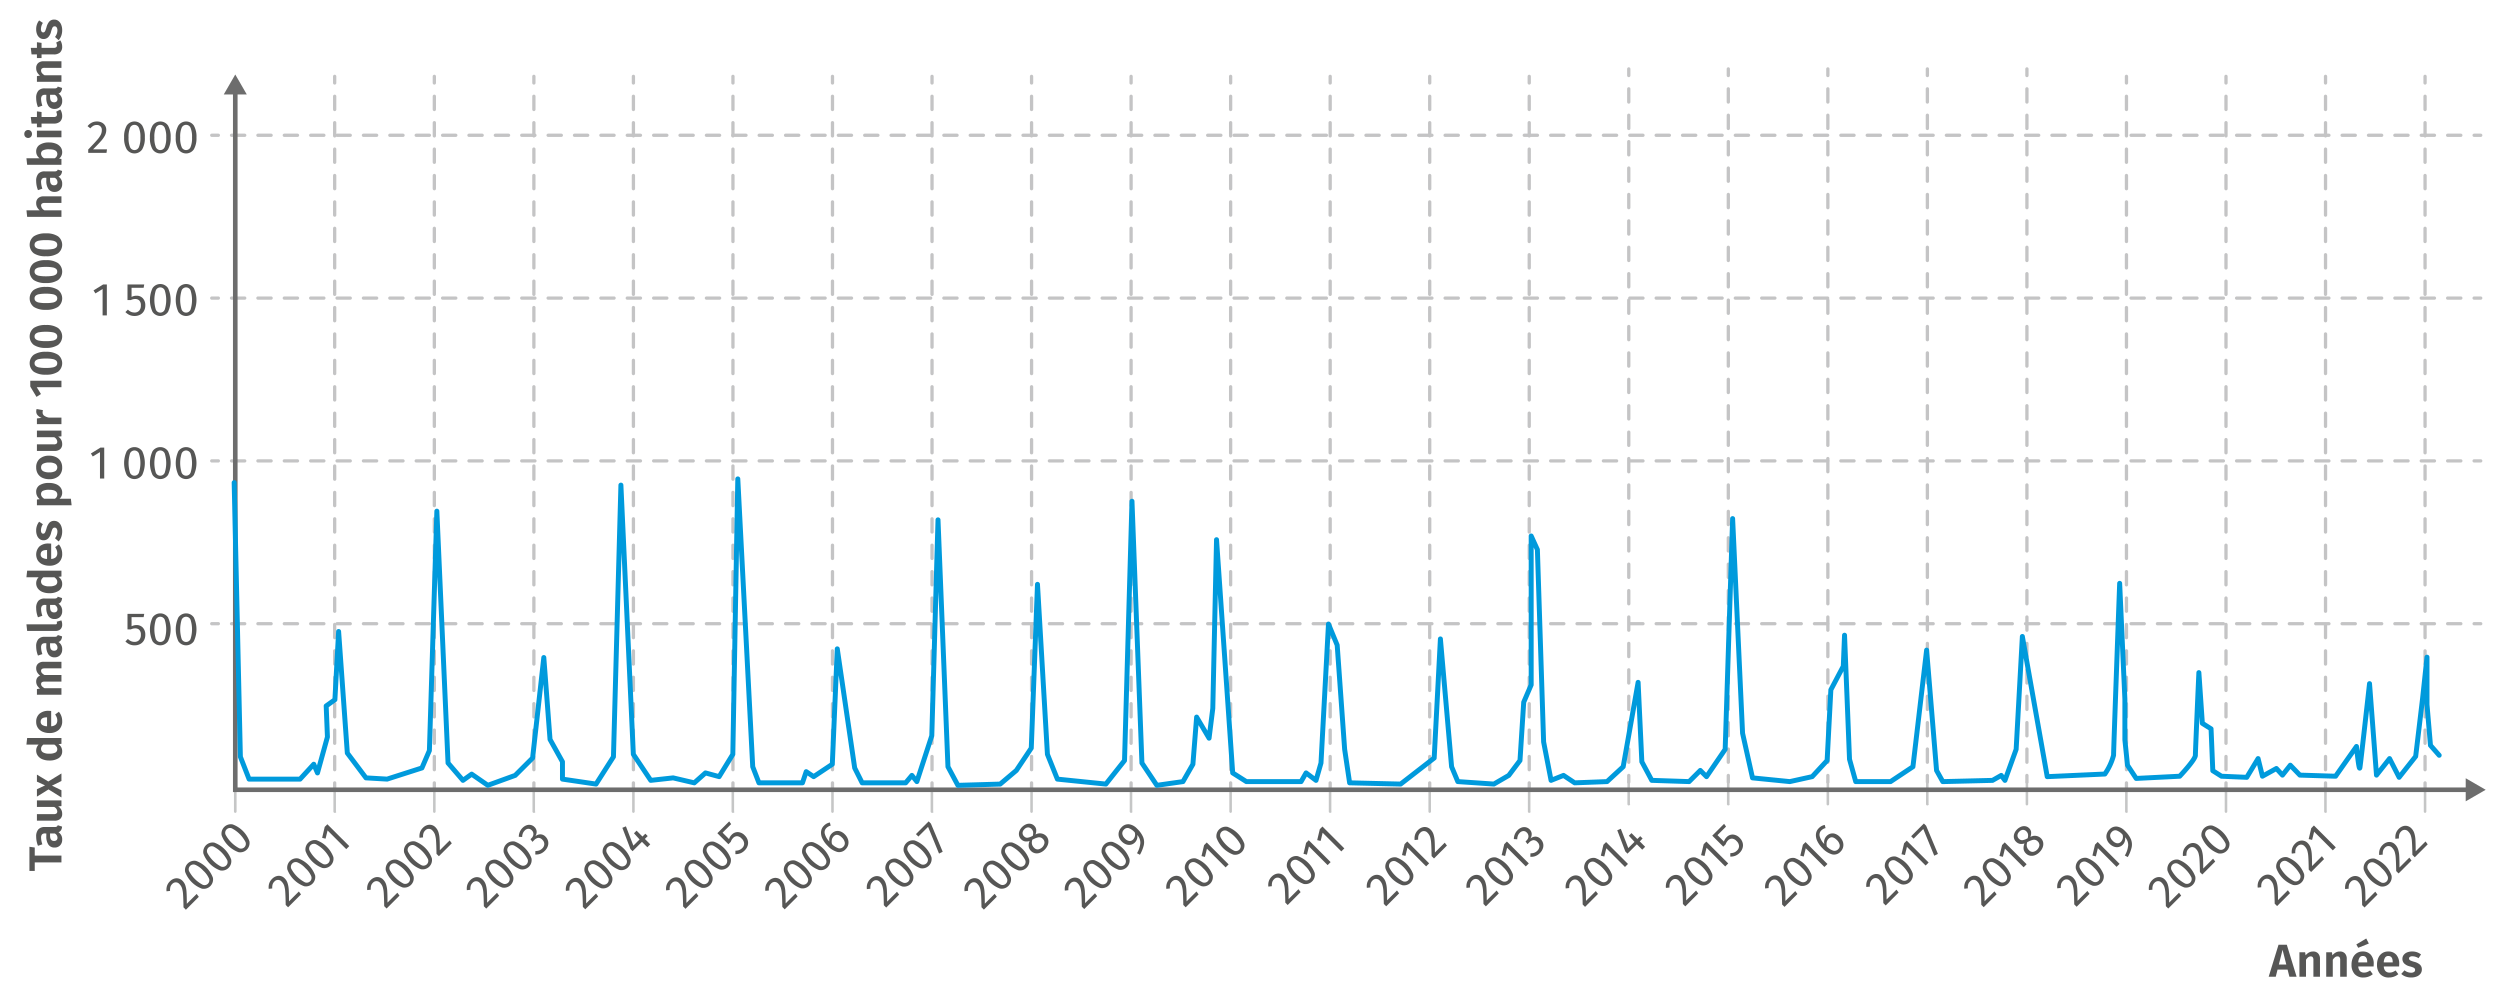 <svg xmlns="http://www.w3.org/2000/svg" viewBox="0 0 378.286 151.905"><g id="b0369ea9-4788-4141-9ef6-94a2c5577827" data-name="Calque 1"><path d="M35.6,123.005a.215.215,0,0,1-.2-.2v-3.3a.2.2,0,1,1,.4,0v3.3A.215.215,0,0,1,35.6,123.005Z" style="fill:#c5c6c6"/><path d="M35.6,18.205a.215.215,0,0,1-.2-.2v-1.4a.2.2,0,0,1,.4,0v1.4A.215.215,0,0,1,35.6,18.205Zm0,97.3a.215.215,0,0,1-.2-.2v-2.9a.2.2,0,1,1,.4,0v2.9A.215.215,0,0,1,35.6,115.505Zm0-5.7a.215.215,0,0,1-.2-.2v-2.9a.2.2,0,1,1,.4,0v2.9S35.7,109.805,35.6,109.805Zm0-5.8a.215.215,0,0,1-.2-.2v-2.9a.2.2,0,1,1,.4,0v2.9A.215.215,0,0,1,35.6,104.005Zm0-5.7a.215.215,0,0,1-.2-.2v-2.9a.2.2,0,1,1,.4,0v2.9A.215.215,0,0,1,35.6,98.305Zm0-5.7a.215.215,0,0,1-.2-.2v-2.9a.2.2,0,1,1,.4,0v2.9A.215.215,0,0,1,35.6,92.605Zm0-5.7a.215.215,0,0,1-.2-.2v-2.9a.2.2,0,1,1,.4,0v2.9A.215.215,0,0,1,35.6,86.905Zm0-5.7a.215.215,0,0,1-.2-.2v-2.9a.2.2,0,0,1,.4,0v2.9S35.7,81.205,35.6,81.205Zm0-5.8a.215.215,0,0,1-.2-.2v-2.9a.2.2,0,1,1,.4,0v2.9A.215.215,0,0,1,35.6,75.405Zm0-5.7a.215.215,0,0,1-.2-.2v-2.9a.2.2,0,0,1,.4,0v2.9a.215.215,0,0,1-.2.2Zm0-5.7a.215.215,0,0,1-.2-.2v-2.9a.2.2,0,1,1,.4,0v2.9A.215.215,0,0,1,35.6,64.005Zm0-5.7a.215.215,0,0,1-.2-.2v-2.9a.2.2,0,0,1,.4,0v2.9A.215.215,0,0,1,35.6,58.305Zm0-5.8a.215.215,0,0,1-.2-.2v-2.9a.2.2,0,1,1,.4,0v2.9A.215.215,0,0,1,35.6,52.505Zm0-5.7a.215.215,0,0,1-.2-.2v-2.9a.2.2,0,0,1,.4,0v2.9A.215.215,0,0,1,35.6,46.805Zm0-5.7a.215.215,0,0,1-.2-.2v-2.9a.2.2,0,0,1,.4,0v2.9A.215.215,0,0,1,35.6,41.105Zm0-5.7a.215.215,0,0,1-.2-.2v-2.9a.2.2,0,1,1,.4,0v2.9A.215.215,0,0,1,35.6,35.405Zm0-5.7a.215.215,0,0,1-.2-.2v-2.9a.2.2,0,0,1,.4,0v2.9A.215.215,0,0,1,35.6,29.705Zm0-5.8a.215.215,0,0,1-.2-.2v-2.9a.2.2,0,1,1,.4,0v2.9A.215.215,0,0,1,35.6,23.905Zm0,95.8a.215.215,0,0,1-.2-.2v-1.4a.2.2,0,0,1,.4,0v1.4A.215.215,0,0,1,35.6,119.705Z" style="fill:#c5c6c6"/><path d="M15.41,18.549a1.218,1.218,0,0,1,.668,1.113,1.831,1.831,0,0,1-.192.818,4.013,4.013,0,0,1-.591.848q-.399.454-1.211,1.267h2.107l-.077.539H13.348v-.511q.938-.973,1.33-1.425a4.02,4.02,0,0,0,.56-.787,1.597,1.597,0,0,0,.168-.722.718.718,0,0,0-.77-.776,1.023,1.023,0,0,0-.504.119,1.832,1.832,0,0,0-.462.392L13.25,19.088a1.936,1.936,0,0,1,.637-.532,1.735,1.735,0,0,1,.784-.175A1.556,1.556,0,0,1,15.41,18.549Z" style="fill:#565655"/><path d="M21.521,19a3.355,3.355,0,0,1,.396,1.796,3.371,3.371,0,0,1-.396,1.799,1.415,1.415,0,0,1-2.345,0,3.371,3.371,0,0,1-.396-1.799,3.355,3.355,0,0,1,.396-1.796,1.42,1.42,0,0,1,2.345,0Zm-1.848.34a3.522,3.522,0,0,0-.22,1.456,3.545,3.545,0,0,0,.22,1.459.728.728,0,0,0,1.348,0,3.492,3.492,0,0,0,.224-1.459A3.471,3.471,0,0,0,21.02,19.343a.729.729,0,0,0-1.348-.004Z" style="fill:#565655"/><path d="M25.427,19a3.355,3.355,0,0,1,.396,1.796,3.371,3.371,0,0,1-.396,1.799,1.415,1.415,0,0,1-2.345,0,3.371,3.371,0,0,1-.396-1.799,3.355,3.355,0,0,1,.396-1.796,1.42,1.42,0,0,1,2.345,0Zm-1.848.34a3.522,3.522,0,0,0-.22,1.456,3.545,3.545,0,0,0,.22,1.459.728.728,0,0,0,1.348,0,3.492,3.492,0,0,0,.224-1.459,3.471,3.471,0,0,0-.224-1.452.729.729,0,0,0-1.348-.004Z" style="fill:#565655"/><path d="M29.333,19a3.355,3.355,0,0,1,.396,1.796,3.371,3.371,0,0,1-.396,1.799,1.415,1.415,0,0,1-2.345,0,3.371,3.371,0,0,1-.396-1.799,3.355,3.355,0,0,1,.396-1.796,1.42,1.42,0,0,1,2.345,0Zm-1.848.34a3.522,3.522,0,0,0-.22,1.456,3.544,3.544,0,0,0,.22,1.459.728.728,0,0,0,1.348,0,3.491,3.491,0,0,0,.224-1.459,3.47,3.47,0,0,0-.224-1.452.729.729,0,0,0-1.348-.004Z" style="fill:#565655"/><path d="M16.169,43.046v4.683h-.644V43.732l-1.092.665-.28-.455,1.449-.896Z" style="fill:#565655"/><path d="M21.734,43.55H19.907v1.379a1.633,1.633,0,0,1,.749-.183,1.254,1.254,0,0,1,.966.396,1.547,1.547,0,0,1,.364,1.089,1.643,1.643,0,0,1-.203.822,1.416,1.416,0,0,1-.57.561,1.757,1.757,0,0,1-.851.199,1.841,1.841,0,0,1-.763-.15,2.048,2.048,0,0,1-.623-.444l.378-.371a1.594,1.594,0,0,0,.462.332,1.287,1.287,0,0,0,.539.108.906.906,0,0,0,.704-.279,1.133,1.133,0,0,0,.255-.791,1.018,1.018,0,0,0-.231-.742.842.842,0,0,0-.623-.231,1.394,1.394,0,0,0-.336.039,1.751,1.751,0,0,0-.329.122H19.291v-2.358h2.534Z" style="fill:#565655"/><path d="M25.427,43.595a4.282,4.282,0,0,1,0,3.595,1.415,1.415,0,0,1-2.345,0,4.282,4.282,0,0,1,0-3.595,1.42,1.42,0,0,1,2.345,0Zm-1.848.34a4.934,4.934,0,0,0,0,2.915.728.728,0,0,0,1.348,0,4.839,4.839,0,0,0,0-2.911.729.729,0,0,0-1.348-.004Z" style="fill:#565655"/><path d="M29.333,43.595a4.282,4.282,0,0,1,0,3.595,1.415,1.415,0,0,1-2.345,0,4.282,4.282,0,0,1,0-3.595,1.42,1.42,0,0,1,2.345,0Zm-1.848.34a4.933,4.933,0,0,0,0,2.915.728.728,0,0,0,1.348,0,4.839,4.839,0,0,0,0-2.911.729.729,0,0,0-1.348-.004Z" style="fill:#565655"/><path d="M21.734,93.386H19.907v1.379a1.633,1.633,0,0,1,.749-.183,1.254,1.254,0,0,1,.966.396,1.547,1.547,0,0,1,.364,1.089,1.643,1.643,0,0,1-.203.822,1.416,1.416,0,0,1-.57.561,1.757,1.757,0,0,1-.851.199,1.841,1.841,0,0,1-.763-.15,2.047,2.047,0,0,1-.623-.444l.378-.371a1.594,1.594,0,0,0,.462.332,1.287,1.287,0,0,0,.539.108.905.905,0,0,0,.704-.279,1.133,1.133,0,0,0,.255-.791,1.019,1.019,0,0,0-.231-.742.842.842,0,0,0-.623-.231,1.394,1.394,0,0,0-.336.039,1.751,1.751,0,0,0-.329.122H19.291v-2.358h2.534Z" style="fill:#565655"/><path d="M25.427,93.431a4.282,4.282,0,0,1,0,3.595,1.415,1.415,0,0,1-2.345,0,4.282,4.282,0,0,1,0-3.595,1.42,1.42,0,0,1,2.345,0Zm-1.848.34a4.934,4.934,0,0,0,0,2.915.728.728,0,0,0,1.348,0,4.839,4.839,0,0,0,0-2.911.729.729,0,0,0-1.348-.004Z" style="fill:#565655"/><path d="M29.333,93.431a4.282,4.282,0,0,1,0,3.595,1.415,1.415,0,0,1-2.345,0,4.282,4.282,0,0,1,0-3.595,1.42,1.42,0,0,1,2.345,0Zm-1.848.34a4.934,4.934,0,0,0,0,2.915.728.728,0,0,0,1.348,0,4.839,4.839,0,0,0,0-2.911.729.729,0,0,0-1.348-.004Z" style="fill:#565655"/><path d="M15.771,67.724V72.407h-.644V68.41l-1.092.665-.28-.455,1.449-.895Z" style="fill:#565655"/><path d="M21.521,68.273a4.282,4.282,0,0,1,0,3.595,1.415,1.415,0,0,1-2.345,0,4.282,4.282,0,0,1,0-3.595,1.42,1.42,0,0,1,2.345,0Zm-1.848.34a4.934,4.934,0,0,0,0,2.915.728.728,0,0,0,1.348,0,4.839,4.839,0,0,0,0-2.911.729.729,0,0,0-1.348-.004Z" style="fill:#565655"/><path d="M25.427,68.273a4.282,4.282,0,0,1,0,3.595,1.415,1.415,0,0,1-2.345,0,4.282,4.282,0,0,1,0-3.595,1.42,1.42,0,0,1,2.345,0Zm-1.848.34a4.934,4.934,0,0,0,0,2.915.728.728,0,0,0,1.348,0,4.839,4.839,0,0,0,0-2.911.729.729,0,0,0-1.348-.004Z" style="fill:#565655"/><path d="M29.333,68.273a4.282,4.282,0,0,1,0,3.595,1.415,1.415,0,0,1-2.345,0,4.282,4.282,0,0,1,0-3.595,1.42,1.42,0,0,1,2.345,0Zm-1.848.34a4.933,4.933,0,0,0,0,2.915.728.728,0,0,0,1.348,0,4.839,4.839,0,0,0,0-2.911.729.729,0,0,0-1.348-.004Z" style="fill:#565655"/><path d="M26.345,132.958a1.224,1.224,0,0,1,1.26.314,1.831,1.831,0,0,1,.442.715,4.019,4.019,0,0,1,.181,1.018q.04.604.039,1.752l1.49-1.49.327.436-1.956,1.956-.361-.361q-.023-1.352-.066-1.948a4.024,4.024,0,0,0-.16-.952,1.607,1.607,0,0,0-.392-.63.719.719,0,0,0-1.094-.004,1.023,1.023,0,0,0-.272.44,1.842,1.842,0,0,0-.049.604l-.535.06a1.936,1.936,0,0,1,.074-.826,1.731,1.731,0,0,1,.431-.678A1.55,1.55,0,0,1,26.345,132.958Z" style="fill:#565655"/><path d="M29.673,130.269a4.284,4.284,0,0,1,2.541,2.541,1.414,1.414,0,0,1-1.658,1.658,4.284,4.284,0,0,1-2.541-2.541,1.419,1.419,0,0,1,1.658-1.658Zm-1.066,1.547A4.914,4.914,0,0,0,30.667,133.876a.728.728,0,0,0,.953-.953,3.506,3.506,0,0,0-.873-1.189,3.452,3.452,0,0,0-1.186-.868.729.729,0,0,0-.955.95Z" style="fill:#565655"/><path d="M32.435,127.506a4.287,4.287,0,0,1,2.542,2.542,1.414,1.414,0,0,1-1.659,1.658,4.284,4.284,0,0,1-2.541-2.541,1.421,1.421,0,0,1,1.658-1.659Zm-1.066,1.548a4.929,4.929,0,0,0,2.061,2.061.728.728,0,0,0,.953-.953,4.852,4.852,0,0,0-2.058-2.059.73.73,0,0,0-.956.951Z" style="fill:#565655"/><path d="M35.196,124.744a4.274,4.274,0,0,1,2.542,2.542,1.414,1.414,0,0,1-1.658,1.658,4.281,4.281,0,0,1-2.542-2.542,1.42,1.42,0,0,1,1.658-1.658Zm-1.066,1.548a4.929,4.929,0,0,0,2.061,2.061.728.728,0,0,0,.953-.953,4.838,4.838,0,0,0-2.058-2.059.73.73,0,0,0-.956.951Z" style="fill:#565655"/><path d="M41.808,132.587a1.217,1.217,0,0,1,1.26.314,1.831,1.831,0,0,1,.442.715,4.019,4.019,0,0,1,.181,1.018q.04.604.039,1.752l1.49-1.49.327.436-1.956,1.956-.361-.361q-.023-1.352-.066-1.948a4.043,4.043,0,0,0-.16-.953,1.611,1.611,0,0,0-.392-.629.718.718,0,0,0-1.093-.004,1.016,1.016,0,0,0-.273.44,1.842,1.842,0,0,0-.049.604l-.535.06a1.936,1.936,0,0,1,.074-.826,1.733,1.733,0,0,1,.432-.679A1.548,1.548,0,0,1,41.808,132.587Z" style="fill:#565655"/><path d="M45.136,129.898a4.277,4.277,0,0,1,2.541,2.541,1.414,1.414,0,0,1-1.658,1.658,4.284,4.284,0,0,1-2.541-2.541,1.419,1.419,0,0,1,1.658-1.658Zm-1.066,1.547a4.929,4.929,0,0,0,2.061,2.061.728.728,0,0,0,.953-.953,3.506,3.506,0,0,0-.873-1.189,3.452,3.452,0,0,0-1.186-.868.729.729,0,0,0-.955.95Z" style="fill:#565655"/><path d="M47.897,127.135a4.274,4.274,0,0,1,2.542,2.542,1.414,1.414,0,0,1-1.658,1.658,4.281,4.281,0,0,1-2.542-2.542,1.42,1.42,0,0,1,1.658-1.658Zm-1.066,1.548a4.929,4.929,0,0,0,2.061,2.061.728.728,0,0,0,.953-.953,4.838,4.838,0,0,0-2.058-2.059.73.73,0,0,0-.956.951Z" style="fill:#565655"/><path d="M49.536,124.72l3.312,3.311-.455.455-2.826-2.826-.302,1.243-.52-.124.391-1.658Z" style="fill:#565655"/><path d="M56.712,132.773a1.222,1.222,0,0,1,1.261.315,1.832,1.832,0,0,1,.442.714,4.019,4.019,0,0,1,.181,1.018q.04.604.039,1.752l1.49-1.49.326.437-1.955,1.955-.361-.361q-.023-1.352-.066-1.948a4.023,4.023,0,0,0-.16-.952,1.606,1.606,0,0,0-.393-.629.718.718,0,0,0-1.093-.005,1.02,1.02,0,0,0-.272.441,1.808,1.808,0,0,0-.049.603l-.535.06a1.936,1.936,0,0,1,.074-.826,1.731,1.731,0,0,1,.431-.678A1.563,1.563,0,0,1,56.712,132.773Z" style="fill:#565655"/><path d="M60.041,130.083a4.284,4.284,0,0,1,2.541,2.541,1.414,1.414,0,0,1-1.658,1.658,4.277,4.277,0,0,1-2.541-2.541,1.419,1.419,0,0,1,1.658-1.658Zm-1.066,1.547a4.914,4.914,0,0,0,2.061,2.061.728.728,0,0,0,.953-.953,4.838,4.838,0,0,0-2.059-2.058.729.729,0,0,0-.955.95Z" style="fill:#565655"/><path d="M62.803,127.322a4.277,4.277,0,0,1,2.541,2.541,1.413,1.413,0,0,1-1.658,1.658,4.284,4.284,0,0,1-2.541-2.541,1.419,1.419,0,0,1,1.658-1.658Zm-1.066,1.547a4.929,4.929,0,0,0,2.061,2.061.728.728,0,0,0,.953-.953,4.852,4.852,0,0,0-2.058-2.059.73.73,0,0,0-.956.951Z" style="fill:#565655"/><path d="M64.627,124.859a1.217,1.217,0,0,1,1.26.314,1.833,1.833,0,0,1,.443.715,4.014,4.014,0,0,1,.18,1.018q.041.604.039,1.752l1.49-1.49.327.436-1.955,1.955-.361-.361q-.025-1.351-.067-1.947a3.992,3.992,0,0,0-.16-.953,1.604,1.604,0,0,0-.392-.629.718.718,0,0,0-1.093-.004,1.02,1.02,0,0,0-.272.439,1.839,1.839,0,0,0-.05.604l-.535.061a1.939,1.939,0,0,1,.074-.827,1.741,1.741,0,0,1,.432-.678A1.544,1.544,0,0,1,64.627,124.859Z" style="fill:#565655"/><path d="M71.789,132.788a1.216,1.216,0,0,1,1.26.314,1.833,1.833,0,0,1,.443.715,4.003,4.003,0,0,1,.181,1.018q.04.604.039,1.752l1.49-1.49.327.436-1.956,1.955-.361-.361q-.025-1.351-.066-1.947a4.027,4.027,0,0,0-.161-.953,1.584,1.584,0,0,0-.391-.629A.718.718,0,0,0,71.5,133.593a1.029,1.029,0,0,0-.272.439,1.839,1.839,0,0,0-.05.604l-.535.061a1.953,1.953,0,0,1,.074-.827,1.751,1.751,0,0,1,.432-.679A1.551,1.551,0,0,1,71.789,132.788Z" style="fill:#565655"/><path d="M75.117,130.098a4.274,4.274,0,0,1,2.542,2.542,1.414,1.414,0,0,1-1.658,1.658,4.281,4.281,0,0,1-2.542-2.542,1.42,1.42,0,0,1,1.658-1.658Zm-1.066,1.547a3.509,3.509,0,0,0,.874,1.185,3.56,3.56,0,0,0,1.188.877.728.728,0,0,0,.952-.953,4.838,4.838,0,0,0-2.058-2.059.73.73,0,0,0-.956.95Z" style="fill:#565655"/><path d="M77.88,127.335a4.281,4.281,0,0,1,2.542,2.542,1.414,1.414,0,0,1-1.658,1.658,4.274,4.274,0,0,1-2.542-2.542,1.42,1.42,0,0,1,1.658-1.658Zm-1.066,1.547a3.501,3.501,0,0,0,.874,1.186,3.544,3.544,0,0,0,1.188.876.727.727,0,0,0,.952-.952,4.824,4.824,0,0,0-2.058-2.059.729.729,0,0,0-.956.949Z" style="fill:#565655"/><path d="M79.699,124.868a1.161,1.161,0,0,1,.643-.029,1.121,1.121,0,0,1,.537.304,1.016,1.016,0,0,1,.322.673,1.245,1.245,0,0,1-.203.732,1.197,1.197,0,0,1,.777-.302,1.087,1.087,0,0,1,.772.356,1.413,1.413,0,0,1,.381.658,1.348,1.348,0,0,1-.032.76,1.812,1.812,0,0,1-.463.726,1.923,1.923,0,0,1-.666.443,1.724,1.724,0,0,1-.773.106l.02-.525a1.614,1.614,0,0,0,.581-.086,1.245,1.245,0,0,0,.452-.295.943.943,0,0,0,.315-.666.896.896,0,0,0-.295-.65.785.785,0,0,0-.628-.292,1.099,1.099,0,0,0-.625.356l-.247.248-.297-.406.169-.169a.878.878,0,0,0,.274-.581.778.778,0,0,0-.261-.602.675.675,0,0,0-.518-.221.81.81,0,0,0-.536.266,1.242,1.242,0,0,0-.284.423,1.618,1.618,0,0,0-.102.557l-.51-.034a1.914,1.914,0,0,1,.555-1.337A1.61,1.61,0,0,1,79.699,124.868Z" style="fill:#565655"/><path d="M86.774,132.894a1.223,1.223,0,0,1,1.261.315,1.85,1.85,0,0,1,.442.714,4.019,4.019,0,0,1,.181,1.018q.04.604.039,1.752l1.49-1.49.326.437L88.558,137.594l-.361-.361q-.023-1.351-.066-1.948a4.023,4.023,0,0,0-.16-.952,1.606,1.606,0,0,0-.393-.629.718.718,0,0,0-1.093-.005,1.02,1.02,0,0,0-.272.441,1.834,1.834,0,0,0-.05.604l-.534.059a1.936,1.936,0,0,1,.074-.826,1.727,1.727,0,0,1,.431-.678A1.573,1.573,0,0,1,86.774,132.894Z" style="fill:#565655"/><path d="M90.103,130.204a4.284,4.284,0,0,1,2.541,2.541,1.414,1.414,0,0,1-1.658,1.658,4.277,4.277,0,0,1-2.541-2.541,1.419,1.419,0,0,1,1.658-1.658Zm-1.066,1.547a4.914,4.914,0,0,0,2.061,2.061.728.728,0,0,0,.953-.952,3.499,3.499,0,0,0-.873-1.19,3.456,3.456,0,0,0-1.186-.867.728.728,0,0,0-.955.949Z" style="fill:#565655"/><path d="M92.865,127.443a4.277,4.277,0,0,1,2.541,2.541,1.414,1.414,0,0,1-1.658,1.658,4.284,4.284,0,0,1-2.541-2.541,1.419,1.419,0,0,1,1.658-1.658Zm-1.066,1.547A4.929,4.929,0,0,0,93.859,131.05a.728.728,0,0,0,.953-.953,4.838,4.838,0,0,0-2.059-2.058.729.729,0,0,0-.955.95Z" style="fill:#565655"/><path d="M97.646,126.15l.361.361-.431.432.817.816-.441.44-.816-.817-1.416,1.416-.326-.326-1.223-3.213.539-.223,1.129,2.92.94-.939-.851-.931.396-.396.891.891Z" style="fill:#565655"/><path d="M101.942,132.818a1.217,1.217,0,0,1,1.26.314,1.831,1.831,0,0,1,.442.715,3.968,3.968,0,0,1,.181,1.018q.041.604.039,1.752l1.49-1.49.327.436-1.955,1.955-.361-.361q-.025-1.351-.067-1.947a4.042,4.042,0,0,0-.16-.953,1.604,1.604,0,0,0-.392-.629.718.718,0,0,0-1.093-.004,1.029,1.029,0,0,0-.273.44,1.84,1.84,0,0,0-.049.604l-.535.06a1.935,1.935,0,0,1,.074-.826,1.726,1.726,0,0,1,.432-.679A1.548,1.548,0,0,1,101.942,132.818Z" style="fill:#565655"/><path d="M105.27,130.128a4.277,4.277,0,0,1,2.541,2.541,1.414,1.414,0,0,1-1.658,1.658,4.284,4.284,0,0,1-2.541-2.541,1.419,1.419,0,0,1,1.658-1.658Zm-1.066,1.547a4.929,4.929,0,0,0,2.061,2.061.728.728,0,0,0,.953-.953,4.838,4.838,0,0,0-2.059-2.058.729.729,0,0,0-.955.95Z" style="fill:#565655"/><path d="M108.032,127.365a4.274,4.274,0,0,1,2.542,2.542,1.414,1.414,0,0,1-1.658,1.658,4.281,4.281,0,0,1-2.542-2.542,1.42,1.42,0,0,1,1.658-1.658Zm-1.066,1.547a3.509,3.509,0,0,0,.874,1.185,3.559,3.559,0,0,0,1.188.877.728.728,0,0,0,.952-.953,4.838,4.838,0,0,0-2.058-2.059.73.73,0,0,0-.956.95Z" style="fill:#565655"/><path d="M110.631,124.702l-1.292,1.293.976.975a1.615,1.615,0,0,1,.399-.658,1.253,1.253,0,0,1,.964-.404,1.55,1.55,0,0,1,1.026.514,1.63,1.63,0,0,1,.438.725,1.408,1.408,0,0,1-.007.799,1.745,1.745,0,0,1-.46.742,1.844,1.844,0,0,1-.645.434,2.062,2.062,0,0,1-.756.126l.006-.529a1.602,1.602,0,0,0,.561-.092,1.3,1.3,0,0,0,.459-.305.903.903,0,0,0,.299-.695,1.129,1.129,0,0,0-.379-.739,1.011,1.011,0,0,0-.688-.361.839.839,0,0,0-.604.276,1.423,1.423,0,0,0-.211.265,1.805,1.805,0,0,0-.146.319l-.355.356-1.668-1.668,1.791-1.791Z" style="fill:#565655"/><path d="M116.953,132.897a1.221,1.221,0,0,1,1.261.315,1.832,1.832,0,0,1,.442.714,4.007,4.007,0,0,1,.182,1.018q.038.604.039,1.752l1.49-1.49.326.437-1.955,1.955-.361-.361c-.016-.901-.039-1.551-.066-1.948a4.008,4.008,0,0,0-.161-.952,1.586,1.586,0,0,0-.392-.629.717.717,0,0,0-1.094-.005,1.02,1.02,0,0,0-.271.44,1.858,1.858,0,0,0-.051.604l-.533.06a1.94,1.94,0,0,1,.073-.827A1.752,1.752,0,0,1,116.312,133.3,1.577,1.577,0,0,1,116.953,132.897Z" style="fill:#565655"/><path d="M120.282,130.206a4.281,4.281,0,0,1,2.542,2.542,1.415,1.415,0,0,1-1.658,1.658,4.274,4.274,0,0,1-2.542-2.542,1.419,1.419,0,0,1,1.658-1.658Zm-1.066,1.547a3.501,3.501,0,0,0,.874,1.186,3.544,3.544,0,0,0,1.188.876.729.729,0,0,0,.953-.953,3.509,3.509,0,0,0-.874-1.19,3.467,3.467,0,0,0-1.185-.867.729.729,0,0,0-.956.949Z" style="fill:#565655"/><path d="M123.044,127.445a4.284,4.284,0,0,1,2.541,2.541,1.414,1.414,0,0,1-1.658,1.658,4.277,4.277,0,0,1-2.541-2.541,1.419,1.419,0,0,1,1.658-1.658Zm-1.066,1.547a4.914,4.914,0,0,0,2.061,2.061.728.728,0,0,0,.953-.952,3.498,3.498,0,0,0-.873-1.19,3.456,3.456,0,0,0-1.186-.867.728.728,0,0,0-.955.949Z" style="fill:#565655"/><path d="M126.445,125.772a1.202,1.202,0,0,1,.688.024,1.764,1.764,0,0,1,.703.455,1.875,1.875,0,0,1,.48.763,1.458,1.458,0,0,1,.034.798,1.438,1.438,0,0,1-.386.678,1.309,1.309,0,0,1-1.275.418,3.168,3.168,0,0,1-1.453-.918,3.86,3.86,0,0,1-.796-1.1,1.985,1.985,0,0,1-.2-1.066,1.464,1.464,0,0,1,.442-.893,1.706,1.706,0,0,1,.886-.48l.125.479a1.362,1.362,0,0,0-.654.366.898.898,0,0,0-.223.906,2.65,2.65,0,0,0,.688,1.144,1.324,1.324,0,0,1,.361-1.232A1.286,1.286,0,0,1,126.445,125.772Zm1.381,1.697a1.422,1.422,0,0,0-.436-.742q-.709-.708-1.243-.173a1.007,1.007,0,0,0-.279.521,1.459,1.459,0,0,0,.022.646,2.367,2.367,0,0,0,.973.631.741.741,0,0,0,.74-.225A.716.716,0,0,0,127.826,127.469Z" style="fill:#565655"/><path d="M132.313,132.627a1.221,1.221,0,0,1,1.261.315,1.832,1.832,0,0,1,.442.714,4.007,4.007,0,0,1,.182,1.017q.038.605.039,1.753l1.49-1.49.326.437-1.955,1.955-.361-.361c-.016-.901-.039-1.551-.066-1.948a3.999,3.999,0,0,0-.161-.952,1.586,1.586,0,0,0-.392-.629.717.717,0,0,0-1.094-.005,1.02,1.02,0,0,0-.271.44,1.834,1.834,0,0,0-.05.604l-.534.06a1.939,1.939,0,0,1,.074-.827,1.732,1.732,0,0,1,.43-.678A1.577,1.577,0,0,1,132.313,132.627Z" style="fill:#565655"/><path d="M135.644,129.937a4.284,4.284,0,0,1,2.541,2.541,1.415,1.415,0,0,1-1.658,1.659,4.287,4.287,0,0,1-2.542-2.542,1.42,1.42,0,0,1,1.659-1.658Zm-1.067,1.547a3.501,3.501,0,0,0,.874,1.186,3.544,3.544,0,0,0,1.188.876.729.729,0,0,0,.953-.953,3.509,3.509,0,0,0-.874-1.19,3.467,3.467,0,0,0-1.185-.867.729.729,0,0,0-.956.949Z" style="fill:#565655"/><path d="M138.405,127.175a4.284,4.284,0,0,1,2.541,2.541,1.414,1.414,0,0,1-1.658,1.658,4.277,4.277,0,0,1-2.541-2.541,1.419,1.419,0,0,1,1.658-1.658Zm-1.066,1.547a4.914,4.914,0,0,0,2.061,2.061.728.728,0,0,0,.953-.953,4.838,4.838,0,0,0-2.059-2.058.729.729,0,0,0-.955.95Z" style="fill:#565655"/><path d="M140.519,124.284l.342.342,1.782,4.256-.555.277-1.659-4.044-1.465,1.466-.371-.371Z" style="fill:#565655"/><path d="M147.092,132.941a1.222,1.222,0,0,1,1.261.315,1.833,1.833,0,0,1,.441.715,4.008,4.008,0,0,1,.182,1.017q.04.604.039,1.752l1.49-1.49.326.437-1.955,1.956-.361-.361c-.016-.901-.039-1.551-.066-1.949a4.024,4.024,0,0,0-.16-.952,1.606,1.606,0,0,0-.393-.629.718.718,0,0,0-1.093-.005,1.016,1.016,0,0,0-.272.441,1.834,1.834,0,0,0-.05.604l-.534.06a1.939,1.939,0,0,1,.074-.827,1.723,1.723,0,0,1,.431-.678A1.573,1.573,0,0,1,147.092,132.941Z" style="fill:#565655"/><path d="M150.421,130.251a4.284,4.284,0,0,1,2.541,2.541,1.414,1.414,0,0,1-1.658,1.658,4.277,4.277,0,0,1-2.541-2.541,1.419,1.419,0,0,1,1.658-1.658Zm-1.066,1.547a4.914,4.914,0,0,0,2.061,2.061.728.728,0,0,0,.953-.952,3.499,3.499,0,0,0-.873-1.19,3.456,3.456,0,0,0-1.186-.867.728.728,0,0,0-.955.949Z" style="fill:#565655"/><path d="M153.183,127.489a4.277,4.277,0,0,1,2.541,2.541,1.414,1.414,0,0,1-1.658,1.658,4.284,4.284,0,0,1-2.541-2.541,1.419,1.419,0,0,1,1.658-1.658Zm-1.066,1.547a4.929,4.929,0,0,0,2.061,2.061.728.728,0,0,0,.953-.953,4.838,4.838,0,0,0-2.059-2.058.729.729,0,0,0-.955.95Z" style="fill:#565655"/><path d="M158.276,126.47a1.197,1.197,0,0,1,.341.633,1.382,1.382,0,0,1-.071.745,1.999,1.999,0,0,1-.473.716,1.973,1.973,0,0,1-.713.475,1.327,1.327,0,0,1-.73.067,1.215,1.215,0,0,1-.627-.345,1.132,1.132,0,0,1-.348-.68,1.734,1.734,0,0,1,.141-.834,1.398,1.398,0,0,1-.713.064,1.122,1.122,0,0,1-.574-.322,1.071,1.071,0,0,1-.318-.602,1.249,1.249,0,0,1,.078-.664,1.744,1.744,0,0,1,.395-.591,1.818,1.818,0,0,1,.58-.394,1.232,1.232,0,0,1,.658-.089,1.051,1.051,0,0,1,.603.313.955.955,0,0,1,.287.564,1.728,1.728,0,0,1-.104.748A1.334,1.334,0,0,1,158.276,126.47Zm-3.547-.453a.679.679,0,0,0,.23.532.628.628,0,0,0,.507.214,1.972,1.972,0,0,0,.695-.238l.114-.055a1.404,1.404,0,0,0,.05-.594.859.859,0,0,0-.253-.451.69.69,0,0,0-.518-.225.806.806,0,0,0-.551.274A.84.84,0,0,0,154.729,126.017Zm3.316,1.534a.756.756,0,0,0-.24-.601.761.761,0,0,0-.805-.221,3.281,3.281,0,0,0-.616.244l-.169.08a1.252,1.252,0,0,0-.066.666,1.13,1.13,0,0,0,.329.566.739.739,0,0,0,.602.244,1.19,1.19,0,0,0,.966-.979Z" style="fill:#565655"/><path d="M162.272,132.853a1.231,1.231,0,0,1,.674-.025,1.248,1.248,0,0,1,.585.34,1.833,1.833,0,0,1,.443.715,4.043,4.043,0,0,1,.182,1.018q.038.604.039,1.752l1.49-1.49.326.436-1.955,1.955-.361-.361c-.016-.9-.039-1.551-.066-1.947a4.011,4.011,0,0,0-.162-.953,1.573,1.573,0,0,0-.391-.629.717.717,0,0,0-1.093-.004,1.017,1.017,0,0,0-.271.439,1.831,1.831,0,0,0-.051.604l-.534.061a1.942,1.942,0,0,1,.074-.828,1.741,1.741,0,0,1,.431-.678A1.558,1.558,0,0,1,162.272,132.853Z" style="fill:#565655"/><path d="M165.602,130.161a4.282,4.282,0,0,1,2.541,2.542,1.415,1.415,0,0,1-1.658,1.659,4.285,4.285,0,0,1-2.543-2.542,1.422,1.422,0,0,1,1.66-1.659Zm-1.068,1.548a3.501,3.501,0,0,0,.875,1.185,3.55,3.55,0,0,0,1.188.877.729.729,0,0,0,.953-.953,4.862,4.862,0,0,0-2.059-2.059.73.73,0,0,0-.957.95Z" style="fill:#565655"/><path d="M168.363,127.4a4.282,4.282,0,0,1,2.541,2.542,1.415,1.415,0,0,1-1.658,1.658,4.269,4.269,0,0,1-2.541-2.542,1.419,1.419,0,0,1,1.658-1.658Zm-1.066,1.547a4.924,4.924,0,0,0,2.061,2.062.729.729,0,0,0,.953-.953,3.517,3.517,0,0,0-.873-1.19,3.478,3.478,0,0,0-1.186-.867.728.728,0,0,0-.955.949Z" style="fill:#565655"/><path d="M170.85,124.724a2.099,2.099,0,0,1,1.217.672,3.827,3.827,0,0,1,.906,1.274,2.093,2.093,0,0,1,.1,1.217,5.542,5.542,0,0,1-.586,1.454l-.445-.238a3.597,3.597,0,0,0,.508-1.527,1.676,1.676,0,0,0-.479-1.234,1.203,1.203,0,0,1-.02.594,1.254,1.254,0,0,1-.326.545,1.212,1.212,0,0,1-.598.334,1.285,1.285,0,0,1-.699-.043,1.717,1.717,0,0,1-.684-.439,1.63,1.63,0,0,1-.441-.729,1.401,1.401,0,0,1,.006-.762,1.536,1.536,0,0,1,.4-.664A1.355,1.355,0,0,1,170.85,124.724Zm.859,1.236a2.179,2.179,0,0,0-.926-.654.71.71,0,0,0-.703.223.776.776,0,0,0-.258.645,1.2,1.2,0,0,0,.391.707,1.132,1.132,0,0,0,.672.375.706.706,0,0,0,.576-.227A1.093,1.093,0,0,0,171.709,125.96Z" style="fill:#565655"/><path d="M177.629,132.587a1.216,1.216,0,0,1,1.26.314,1.833,1.833,0,0,1,.443.715,4.066,4.066,0,0,1,.18,1.018q.041.604.039,1.752l1.49-1.49.328.436-1.957,1.956-.361-.361q-.023-1.352-.066-1.948a4.043,4.043,0,0,0-.16-.953,1.608,1.608,0,0,0-.391-.629.719.719,0,0,0-1.094-.004,1.025,1.025,0,0,0-.273.44,1.869,1.869,0,0,0-.049.604l-.535.06a1.936,1.936,0,0,1,.074-.826,1.744,1.744,0,0,1,.432-.679A1.548,1.548,0,0,1,177.629,132.587Z" style="fill:#565655"/><path d="M180.957,129.898a4.277,4.277,0,0,1,2.541,2.541,1.413,1.413,0,0,1-1.658,1.658,4.284,4.284,0,0,1-2.541-2.541,1.419,1.419,0,0,1,1.658-1.658Zm-1.066,1.547a4.929,4.929,0,0,0,2.061,2.061.728.728,0,0,0,.953-.953,3.506,3.506,0,0,0-.873-1.189,3.452,3.452,0,0,0-1.186-.868.729.729,0,0,0-.955.95Z" style="fill:#565655"/><path d="M182.596,127.482l3.311,3.312-.455.455L182.625,128.422l-.301,1.243-.52-.125.391-1.657Z" style="fill:#565655"/><path d="M185.738,125.115a4.292,4.292,0,0,1,2.543,2.542,1.415,1.415,0,0,1-1.66,1.658,4.284,4.284,0,0,1-2.541-2.541,1.421,1.421,0,0,1,1.658-1.659Zm-1.066,1.548a4.929,4.929,0,0,0,2.061,2.061.728.728,0,0,0,.953-.953,4.857,4.857,0,0,0-2.057-2.059.731.731,0,0,0-.957.951Z" style="fill:#565655"/><path d="M193.064,132.243a1.218,1.218,0,0,1,1.26.314,1.829,1.829,0,0,1,.441.715,3.973,3.973,0,0,1,.182,1.018c.027.402.039.986.039,1.752l1.49-1.49.326.436-1.955,1.955-.361-.361c-.016-.9-.039-1.549-.066-1.947a4.042,4.042,0,0,0-.16-.953,1.606,1.606,0,0,0-.393-.629.717.717,0,0,0-1.092-.004,1.001,1.001,0,0,0-.273.44,1.816,1.816,0,0,0-.049.604l-.535.06a1.935,1.935,0,0,1,.074-.826,1.715,1.715,0,0,1,.432-.679A1.548,1.548,0,0,1,193.064,132.243Z" style="fill:#565655"/><path d="M196.393,129.554a4.277,4.277,0,0,1,2.541,2.541,1.415,1.415,0,0,1-1.658,1.658,4.284,4.284,0,0,1-2.541-2.541,1.419,1.419,0,0,1,1.658-1.658Zm-1.066,1.547a4.929,4.929,0,0,0,2.061,2.061.729.729,0,0,0,.953-.953,3.497,3.497,0,0,0-.873-1.189,3.452,3.452,0,0,0-1.186-.868.729.729,0,0,0-.955.95Z" style="fill:#565655"/><path d="M198.031,127.138l3.311,3.311-.455.456-2.826-2.826-.303,1.243-.52-.125.393-1.657Z" style="fill:#565655"/><path d="M200.105,125.064l3.311,3.312-.455.455-2.826-2.826-.303,1.243-.52-.125.393-1.657Z" style="fill:#565655"/><path d="M207.967,132.431a1.24,1.24,0,0,1,.674-.023,1.253,1.253,0,0,1,.588.339,1.845,1.845,0,0,1,.441.715,4.051,4.051,0,0,1,.182,1.017q.038.605.039,1.753l1.49-1.49.326.436-1.955,1.956-.361-.361c-.016-.901-.039-1.551-.066-1.948a3.896,3.896,0,0,0-.162-.952,1.576,1.576,0,0,0-.391-.63.719.719,0,0,0-1.094-.005,1.029,1.029,0,0,0-.271.441,1.858,1.858,0,0,0-.051.604l-.533.06a1.939,1.939,0,0,1,.074-.827,1.72,1.72,0,0,1,.43-.678A1.586,1.586,0,0,1,207.967,132.431Z" style="fill:#565655"/><path d="M211.297,129.741a4.284,4.284,0,0,1,2.541,2.541,1.414,1.414,0,0,1-1.658,1.658,4.271,4.271,0,0,1-2.541-2.541,1.419,1.419,0,0,1,1.658-1.658Zm-1.068,1.547a4.943,4.943,0,0,0,2.062,2.062.729.729,0,0,0,.953-.953,4.824,4.824,0,0,0-2.059-2.058.73.73,0,0,0-.957.949Z" style="fill:#565655"/><path d="M212.936,127.326l3.311,3.312-.455.455-2.826-2.826-.303,1.242-.52-.124.391-1.657Z" style="fill:#565655"/><path d="M215.199,125.2a1.231,1.231,0,0,1,.674-.025,1.248,1.248,0,0,1,.586.34,1.833,1.833,0,0,1,.443.715,3.964,3.964,0,0,1,.18,1.018q.041.604.039,1.752l1.49-1.49.328.436-1.955,1.955-.361-.361c-.018-.9-.039-1.55-.068-1.947a4.033,4.033,0,0,0-.16-.953,1.595,1.595,0,0,0-.391-.629.718.718,0,0,0-1.094-.004,1.041,1.041,0,0,0-.273.439,1.87,1.87,0,0,0-.049.604l-.535.061a1.938,1.938,0,0,1,.074-.827,1.751,1.751,0,0,1,.432-.679A1.545,1.545,0,0,1,215.199,125.2Z" style="fill:#565655"/><path d="M223.048,132.441a1.222,1.222,0,0,1,1.261.315,1.833,1.833,0,0,1,.441.715,4.007,4.007,0,0,1,.182,1.017q.04.604.039,1.752l1.49-1.489.326.436-1.955,1.956-.361-.361c-.016-.901-.039-1.551-.066-1.949a4.024,4.024,0,0,0-.16-.952,1.606,1.606,0,0,0-.393-.629.718.718,0,0,0-1.093-.005,1.016,1.016,0,0,0-.272.441,1.834,1.834,0,0,0-.05.604l-.534.06a1.939,1.939,0,0,1,.074-.827,1.723,1.723,0,0,1,.431-.678A1.573,1.573,0,0,1,223.048,132.441Z" style="fill:#565655"/><path d="M226.377,129.751a4.284,4.284,0,0,1,2.541,2.541,1.414,1.414,0,0,1-1.658,1.658,4.277,4.277,0,0,1-2.541-2.541,1.419,1.419,0,0,1,1.658-1.658Zm-1.066,1.547a4.914,4.914,0,0,0,2.061,2.061.728.728,0,0,0,.953-.952,3.499,3.499,0,0,0-.873-1.19,3.456,3.456,0,0,0-1.186-.867.728.728,0,0,0-.955.949Z" style="fill:#565655"/><path d="M228.016,127.336l3.311,3.312-.455.455-2.826-2.826-.303,1.242-.52-.124.392-1.657Z" style="fill:#565655"/><path d="M230.265,125.214a1.173,1.173,0,0,1,.644-.029,1.14,1.14,0,0,1,.537.305,1.016,1.016,0,0,1,.322.673,1.253,1.253,0,0,1-.204.733,1.19,1.19,0,0,1,.777-.303,1.077,1.077,0,0,1,.772.357,1.405,1.405,0,0,1,.381.657,1.348,1.348,0,0,1-.031.76A1.83,1.83,0,0,1,233,129.093a1.936,1.936,0,0,1-.666.443,1.716,1.716,0,0,1-.774.105l.019-.524a1.635,1.635,0,0,0,.582-.086,1.239,1.239,0,0,0,.453-.296.941.941,0,0,0,.314-.664.898.898,0,0,0-.295-.652.787.787,0,0,0-.628-.291,1.097,1.097,0,0,0-.624.355l-.248.248-.297-.406.169-.168a.876.876,0,0,0,.274-.582.78.78,0,0,0-.26-.602.676.676,0,0,0-.518-.221.816.816,0,0,0-.537.266,1.26,1.26,0,0,0-.284.424,1.642,1.642,0,0,0-.102.557l-.51-.035a1.914,1.914,0,0,1,.555-1.336A1.613,1.613,0,0,1,230.265,125.214Z" style="fill:#565655"/><path d="M238.058,132.523a1.222,1.222,0,0,1,1.261.315,1.832,1.832,0,0,1,.442.714,4.019,4.019,0,0,1,.181,1.018q.04.604.039,1.752l1.49-1.49.326.437-1.955,1.955-.361-.361q-.023-1.352-.066-1.948a4.024,4.024,0,0,0-.16-.952,1.606,1.606,0,0,0-.393-.629.718.718,0,0,0-1.093-.005,1.02,1.02,0,0,0-.272.441,1.807,1.807,0,0,0-.049.603l-.535.06a1.936,1.936,0,0,1,.074-.826,1.727,1.727,0,0,1,.431-.678A1.563,1.563,0,0,1,238.058,132.523Z" style="fill:#565655"/><path d="M241.387,129.833a4.284,4.284,0,0,1,2.541,2.541,1.414,1.414,0,0,1-1.658,1.658,4.277,4.277,0,0,1-2.541-2.541,1.419,1.419,0,0,1,1.658-1.658Zm-1.066,1.547a4.914,4.914,0,0,0,2.061,2.061.728.728,0,0,0,.953-.953,4.838,4.838,0,0,0-2.059-2.058.729.729,0,0,0-.955.95Z" style="fill:#565655"/><path d="M243.025,127.417l3.311,3.312-.455.456-2.826-2.826-.303,1.242-.52-.124.392-1.657Z" style="fill:#565655"/><path d="M248.188,126.521l.361.361-.431.432.817.816-.441.44-.816-.817-1.416,1.416-.326-.326-1.223-3.213.539-.223,1.129,2.92.94-.939-.851-.931.396-.396.891.891Z" style="fill:#565655"/><path d="M253.226,132.447a1.217,1.217,0,0,1,1.26.314,1.833,1.833,0,0,1,.443.715,4.014,4.014,0,0,1,.18,1.018q.041.604.039,1.752l1.49-1.49.327.436-1.955,1.955-.361-.361q-.025-1.351-.067-1.947a4.043,4.043,0,0,0-.16-.953,1.604,1.604,0,0,0-.392-.629.718.718,0,0,0-1.093-.004,1.029,1.029,0,0,0-.273.44,1.84,1.84,0,0,0-.049.604l-.535.06a1.935,1.935,0,0,1,.074-.826,1.726,1.726,0,0,1,.432-.679A1.544,1.544,0,0,1,253.226,132.447Z" style="fill:#565655"/><path d="M256.554,129.757a4.277,4.277,0,0,1,2.541,2.541,1.413,1.413,0,0,1-1.658,1.658,4.284,4.284,0,0,1-2.541-2.541,1.419,1.419,0,0,1,1.658-1.658Zm-1.066,1.547a4.929,4.929,0,0,0,2.061,2.061.728.728,0,0,0,.953-.953,4.852,4.852,0,0,0-2.058-2.059.73.73,0,0,0-.956.951Z" style="fill:#565655"/><path d="M258.192,127.341l3.312,3.311-.456.456-2.826-2.826-.302,1.243-.52-.125.392-1.657Z" style="fill:#565655"/><path d="M261.173,125.074l-1.293,1.292.976.975a1.628,1.628,0,0,1,.4-.658,1.256,1.256,0,0,1,.964-.404,1.55,1.55,0,0,1,1.026.514,1.63,1.63,0,0,1,.438.725,1.408,1.408,0,0,1-.007.799,1.747,1.747,0,0,1-.461.743,1.842,1.842,0,0,1-.645.433,2.042,2.042,0,0,1-.756.126l.006-.529a1.58,1.58,0,0,0,.561-.092,1.3,1.3,0,0,0,.459-.305.903.903,0,0,0,.299-.695,1.13,1.13,0,0,0-.379-.739,1.011,1.011,0,0,0-.688-.361.837.837,0,0,0-.604.276,1.424,1.424,0,0,0-.211.265,1.805,1.805,0,0,0-.146.319l-.355.356-1.668-1.668,1.791-1.791Z" style="fill:#565655"/><path d="M268.236,132.526a1.221,1.221,0,0,1,1.261.315,1.831,1.831,0,0,1,.442.714,4.007,4.007,0,0,1,.182,1.018q.038.604.039,1.752l1.49-1.49.326.437-1.955,1.955-.361-.361c-.016-.901-.039-1.551-.066-1.948a4.008,4.008,0,0,0-.161-.952,1.586,1.586,0,0,0-.392-.629.717.717,0,0,0-1.094-.005,1.02,1.02,0,0,0-.271.44,1.834,1.834,0,0,0-.05.604l-.534.06a1.939,1.939,0,0,1,.074-.827,1.731,1.731,0,0,1,.43-.678A1.577,1.577,0,0,1,268.236,132.526Z" style="fill:#565655"/><path d="M271.565,129.835a4.281,4.281,0,0,1,2.542,2.542,1.415,1.415,0,0,1-1.658,1.658,4.274,4.274,0,0,1-2.542-2.542,1.419,1.419,0,0,1,1.658-1.658Zm-1.066,1.547a3.502,3.502,0,0,0,.874,1.186,3.544,3.544,0,0,0,1.188.876.729.729,0,0,0,.953-.953,3.509,3.509,0,0,0-.874-1.19,3.468,3.468,0,0,0-1.185-.867.729.729,0,0,0-.956.949Z" style="fill:#565655"/><path d="M273.205,127.42l3.311,3.312-.455.455-2.826-2.826-.303,1.242-.52-.123.391-1.658Z" style="fill:#565655"/><path d="M276.986,126.143a1.202,1.202,0,0,1,.688.024,1.763,1.763,0,0,1,.703.455,1.875,1.875,0,0,1,.48.763,1.458,1.458,0,0,1,.034.798,1.438,1.438,0,0,1-.386.678,1.309,1.309,0,0,1-1.275.418,3.169,3.169,0,0,1-1.453-.918,3.828,3.828,0,0,1-.796-1.1,1.985,1.985,0,0,1-.2-1.066,1.464,1.464,0,0,1,.442-.893,1.706,1.706,0,0,1,.886-.48l.124.48a1.354,1.354,0,0,0-.653.365.898.898,0,0,0-.223.906,2.65,2.65,0,0,0,.688,1.144,1.324,1.324,0,0,1,.361-1.232A1.287,1.287,0,0,1,276.986,126.143Zm1.381,1.697a1.422,1.422,0,0,0-.436-.742q-.709-.708-1.243-.173a1.007,1.007,0,0,0-.279.521,1.459,1.459,0,0,0,.022.646,2.367,2.367,0,0,0,.973.631.741.741,0,0,0,.74-.225A.716.716,0,0,0,278.367,127.84Z" style="fill:#565655"/><path d="M283.549,132.306a1.231,1.231,0,0,1,.674-.025,1.248,1.248,0,0,1,.586.34,1.833,1.833,0,0,1,.443.715,4.042,4.042,0,0,1,.182,1.017q.038.605.038,1.753l1.49-1.49.327.436-1.955,1.955-.361-.361c-.017-.9-.039-1.551-.067-1.947a3.968,3.968,0,0,0-.161-.953,1.584,1.584,0,0,0-.391-.629.718.718,0,0,0-1.094-.004,1.017,1.017,0,0,0-.271.439,1.831,1.831,0,0,0-.051.604l-.534.061a1.942,1.942,0,0,1,.074-.828,1.741,1.741,0,0,1,.431-.678A1.558,1.558,0,0,1,283.549,132.306Z" style="fill:#565655"/><path d="M286.878,129.614a4.287,4.287,0,0,1,2.542,2.542,1.415,1.415,0,0,1-1.659,1.659,4.287,4.287,0,0,1-2.542-2.542,1.422,1.422,0,0,1,1.659-1.659Zm-1.067,1.548a3.509,3.509,0,0,0,.874,1.185,3.56,3.56,0,0,0,1.188.877.728.728,0,0,0,.953-.953,4.852,4.852,0,0,0-2.058-2.059.73.73,0,0,0-.957.95Z" style="fill:#565655"/><path d="M288.517,127.2l3.312,3.311-.456.455-2.826-2.826-.302,1.242-.52-.123.391-1.658Z" style="fill:#565655"/><path d="M291.11,124.607l.341.341,1.783,4.257-.555.277-1.659-4.045-1.466,1.466-.37-.37Z" style="fill:#565655"/><path d="M298.377,132.57a1.222,1.222,0,0,1,1.26.315,1.822,1.822,0,0,1,.441.715,3.957,3.957,0,0,1,.182,1.017c.027.402.039.987.039,1.752l1.49-1.49.326.437-1.955,1.955-.361-.361q-.023-1.351-.066-1.948a4.024,4.024,0,0,0-.16-.952,1.606,1.606,0,0,0-.393-.629.716.716,0,0,0-1.092-.005,1.022,1.022,0,0,0-.273.441,1.811,1.811,0,0,0-.049.604l-.535.059a1.936,1.936,0,0,1,.074-.826,1.719,1.719,0,0,1,.432-.678A1.561,1.561,0,0,1,298.377,132.57Z" style="fill:#565655"/><path d="M301.705,129.88a4.284,4.284,0,0,1,2.541,2.541,1.414,1.414,0,0,1-1.658,1.658,4.284,4.284,0,0,1-2.541-2.541,1.419,1.419,0,0,1,1.658-1.658Zm-1.066,1.547a4.914,4.914,0,0,0,2.061,2.061.728.728,0,0,0,.953-.952,3.499,3.499,0,0,0-.873-1.19,3.447,3.447,0,0,0-1.186-.867.728.728,0,0,0-.955.949Z" style="fill:#565655"/><path d="M303.344,127.464l3.311,3.312-.455.456-2.826-2.826-.303,1.242-.52-.124.393-1.657Z" style="fill:#565655"/><path d="M308.818,126.841a1.205,1.205,0,0,1,.342.633,1.392,1.392,0,0,1-.072.745,1.987,1.987,0,0,1-.473.716,1.965,1.965,0,0,1-.713.475,1.327,1.327,0,0,1-.73.067,1.215,1.215,0,0,1-.627-.345,1.132,1.132,0,0,1-.348-.68,1.758,1.758,0,0,1,.141-.834,1.397,1.397,0,0,1-.713.064,1.122,1.122,0,0,1-.574-.322,1.077,1.077,0,0,1-.318-.602,1.259,1.259,0,0,1,.078-.664,1.744,1.744,0,0,1,.395-.591,1.829,1.829,0,0,1,.58-.394,1.24,1.24,0,0,1,.658-.089,1.056,1.056,0,0,1,.604.313.966.966,0,0,1,.287.564,1.743,1.743,0,0,1-.105.748A1.334,1.334,0,0,1,308.818,126.841Zm-3.547-.453a.679.679,0,0,0,.23.532.633.633,0,0,0,.506.215,1.993,1.993,0,0,0,.697-.239l.113-.055a1.386,1.386,0,0,0,.049-.594.851.851,0,0,0-.252-.451.689.689,0,0,0-.518-.225.806.806,0,0,0-.551.274A.842.842,0,0,0,305.271,126.388Zm3.316,1.534a.757.757,0,0,0-.24-.601.837.837,0,0,0-.369-.23.85.85,0,0,0-.436.01,3.252,3.252,0,0,0-.615.244l-.17.08a1.262,1.262,0,0,0-.066.666,1.132,1.132,0,0,0,.33.566.735.735,0,0,0,.602.244,1.191,1.191,0,0,0,.965-.979Z" style="fill:#565655"/><path d="M312.44,132.505a1.228,1.228,0,0,1,1.261.315,1.833,1.833,0,0,1,.441.715,4.008,4.008,0,0,1,.182,1.017q.038.605.039,1.753l1.49-1.49.326.436-1.955,1.956-.361-.361c-.016-.901-.039-1.551-.066-1.948a3.95,3.95,0,0,0-.161-.952,1.589,1.589,0,0,0-.392-.63.718.718,0,0,0-1.093-.005,1.022,1.022,0,0,0-.272.441,1.834,1.834,0,0,0-.05.604l-.534.06a1.939,1.939,0,0,1,.074-.827,1.731,1.731,0,0,1,.43-.678A1.582,1.582,0,0,1,312.44,132.505Z" style="fill:#565655"/><path d="M315.77,129.816a4.284,4.284,0,0,1,2.541,2.541,1.414,1.414,0,0,1-1.658,1.658,4.277,4.277,0,0,1-2.541-2.541,1.419,1.419,0,0,1,1.658-1.658Zm-1.067,1.547a4.933,4.933,0,0,0,2.062,2.062.729.729,0,0,0,.953-.953,3.508,3.508,0,0,0-.873-1.19,3.469,3.469,0,0,0-1.186-.867.729.729,0,0,0-.956.949Z" style="fill:#565655"/><path d="M317.408,127.401l3.311,3.312-.455.455-2.826-2.826-.303,1.242-.52-.124.392-1.657Z" style="fill:#565655"/><path d="M320.325,125.072a2.09,2.09,0,0,1,1.216.67,3.878,3.878,0,0,1,.908,1.275,2.109,2.109,0,0,1,.098,1.217,5.463,5.463,0,0,1-.585,1.453l-.446-.237a3.544,3.544,0,0,0,.508-1.526,1.67,1.67,0,0,0-.478-1.236,1.263,1.263,0,0,1-.943,1.473,1.287,1.287,0,0,1-.7-.041,1.751,1.751,0,0,1-.684-.441,1.6,1.6,0,0,1-.439-.728,1.382,1.382,0,0,1,.004-.762,1.539,1.539,0,0,1,.401-.663A1.351,1.351,0,0,1,320.325,125.072Zm.858,1.234a2.174,2.174,0,0,0-.925-.652.71.71,0,0,0-.703.223.773.773,0,0,0-.257.643,1.187,1.187,0,0,0,.391.708,1.12,1.12,0,0,0,.671.374.706.706,0,0,0,.577-.226A1.096,1.096,0,0,0,321.184,126.306Z" style="fill:#565655"/><path d="M326.303,132.773a1.223,1.223,0,0,1,1.262.315,1.841,1.841,0,0,1,.441.714,3.973,3.973,0,0,1,.182,1.018q.038.604.039,1.752l1.49-1.49.326.437-1.955,1.955-.361-.361c-.016-.901-.039-1.55-.066-1.948a4.024,4.024,0,0,0-.16-.952,1.606,1.606,0,0,0-.393-.629.719.719,0,0,0-1.094-.005,1.018,1.018,0,0,0-.271.441,1.807,1.807,0,0,0-.049.603l-.535.06a1.936,1.936,0,0,1,.074-.826,1.729,1.729,0,0,1,.43-.678A1.576,1.576,0,0,1,326.303,132.773Z" style="fill:#565655"/><path d="M329.633,130.083a4.284,4.284,0,0,1,2.541,2.541,1.415,1.415,0,0,1-1.658,1.658,4.271,4.271,0,0,1-2.541-2.541,1.419,1.419,0,0,1,1.658-1.658Zm-1.066,1.547a4.914,4.914,0,0,0,2.061,2.061.729.729,0,0,0,.953-.953,4.838,4.838,0,0,0-2.059-2.058.729.729,0,0,0-.955.95Z" style="fill:#565655"/><path d="M331.457,127.62a1.218,1.218,0,0,1,1.26.314,1.833,1.833,0,0,1,.443.715,4.058,4.058,0,0,1,.18,1.018c.027.402.039.986.039,1.752l1.49-1.49.326.436-1.955,1.955-.361-.361q-.023-1.351-.066-1.947a4.042,4.042,0,0,0-.16-.953,1.606,1.606,0,0,0-.393-.629.717.717,0,0,0-1.092-.004,1.02,1.02,0,0,0-.273.44,1.814,1.814,0,0,0-.049.604l-.535.06a1.934,1.934,0,0,1,.074-.826,1.715,1.715,0,0,1,.432-.679A1.538,1.538,0,0,1,331.457,127.62Z" style="fill:#565655"/><path d="M334.785,124.931a4.277,4.277,0,0,1,2.541,2.541,1.413,1.413,0,0,1-1.658,1.658,4.284,4.284,0,0,1-2.541-2.541,1.419,1.419,0,0,1,1.658-1.658Zm-1.066,1.547a4.929,4.929,0,0,0,2.061,2.061.728.728,0,0,0,.953-.953,4.847,4.847,0,0,0-2.059-2.059.73.73,0,0,0-.955.951Z" style="fill:#565655"/><path d="M342.77,132.402a1.224,1.224,0,0,1,1.262.315,1.841,1.841,0,0,1,.441.714,3.973,3.973,0,0,1,.182,1.018q.038.604.039,1.752l1.49-1.49.326.437-1.955,1.955-.361-.361c-.016-.901-.039-1.55-.066-1.948a4.024,4.024,0,0,0-.16-.952,1.606,1.606,0,0,0-.393-.629.719.719,0,0,0-1.094-.005,1.02,1.02,0,0,0-.271.44,1.816,1.816,0,0,0-.049.604l-.535.06a1.936,1.936,0,0,1,.074-.826,1.729,1.729,0,0,1,.43-.678A1.576,1.576,0,0,1,342.77,132.402Z" style="fill:#565655"/><path d="M346.1,129.712a4.284,4.284,0,0,1,2.541,2.541,1.415,1.415,0,0,1-1.658,1.658,4.284,4.284,0,0,1-2.541-2.541,1.419,1.419,0,0,1,1.658-1.658ZM345.033,131.259a4.914,4.914,0,0,0,2.061,2.061.729.729,0,0,0,.953-.953,4.838,4.838,0,0,0-2.059-2.058.729.729,0,0,0-.955.95Z" style="fill:#565655"/><path d="M347.924,127.249a1.218,1.218,0,0,1,1.26.314,1.833,1.833,0,0,1,.443.715,4.058,4.058,0,0,1,.18,1.018c.027.402.039.986.039,1.752l1.49-1.49.326.436-1.955,1.955-.361-.361q-.023-1.351-.066-1.947a4.042,4.042,0,0,0-.16-.953,1.606,1.606,0,0,0-.393-.629.717.717,0,0,0-1.092-.004,1.022,1.022,0,0,0-.273.439,1.87,1.87,0,0,0-.049.604l-.535.061a1.939,1.939,0,0,1,.074-.827,1.741,1.741,0,0,1,.432-.678A1.538,1.538,0,0,1,347.924,127.249Z" style="fill:#565655"/><path d="M350.129,124.906l3.311,3.311-.455.456-2.826-2.826-.303,1.243-.52-.125.393-1.657Z" style="fill:#565655"/><path d="M356.004,132.616a1.221,1.221,0,0,1,1.26.315,1.822,1.822,0,0,1,.441.715,3.965,3.965,0,0,1,.182,1.017c.027.402.039.987.039,1.752L359.416,134.925l.326.437-1.955,1.956-.361-.361c-.016-.901-.039-1.551-.066-1.949a4.024,4.024,0,0,0-.16-.952,1.606,1.606,0,0,0-.393-.629.716.716,0,0,0-1.092-.005,1.01,1.01,0,0,0-.273.441,1.811,1.811,0,0,0-.049.604l-.535.06a1.939,1.939,0,0,1,.074-.827,1.726,1.726,0,0,1,.432-.678A1.56,1.56,0,0,1,356.004,132.616Z" style="fill:#565655"/><path d="M359.332,129.927a4.284,4.284,0,0,1,2.541,2.541,1.414,1.414,0,0,1-1.658,1.658,4.284,4.284,0,0,1-2.541-2.541,1.419,1.419,0,0,1,1.658-1.658Zm-1.066,1.547a4.914,4.914,0,0,0,2.061,2.061.728.728,0,0,0,.953-.952,3.499,3.499,0,0,0-.873-1.19,3.447,3.447,0,0,0-1.186-.867.728.728,0,0,0-.955.949Z" style="fill:#565655"/><path d="M361.156,127.464a1.216,1.216,0,0,1,1.26.314,1.833,1.833,0,0,1,.443.715,3.98,3.98,0,0,1,.18,1.018q.041.604.039,1.752l1.49-1.49.328.436-1.957,1.956-.361-.361q-.023-1.352-.066-1.948a4.042,4.042,0,0,0-.16-.953,1.602,1.602,0,0,0-.391-.629.719.719,0,0,0-1.094-.004,1.038,1.038,0,0,0-.273.44,1.87,1.87,0,0,0-.049.604l-.535.06a1.936,1.936,0,0,1,.074-.826,1.744,1.744,0,0,1,.432-.679A1.548,1.548,0,0,1,361.156,127.464Z" style="fill:#565655"/><path d="M363.605,125.015a1.231,1.231,0,0,1,.674-.025,1.247,1.247,0,0,1,.586.34,1.833,1.833,0,0,1,.443.715,4.043,4.043,0,0,1,.182,1.017q.038.605.039,1.753l1.49-1.49.326.436-1.955,1.955-.361-.361c-.016-.9-.039-1.551-.066-1.947a3.905,3.905,0,0,0-.162-.953,1.573,1.573,0,0,0-.391-.629.718.718,0,0,0-1.094-.004,1.017,1.017,0,0,0-.271.439,1.858,1.858,0,0,0-.051.604l-.533.061a1.942,1.942,0,0,1,.074-.828,1.727,1.727,0,0,1,.43-.678A1.558,1.558,0,0,1,363.605,125.015Z" style="fill:#565655"/><path d="M346.419,147.797l-.273-1.085H344.627l-.273,1.085H343.283l1.491-4.844h1.253l1.483,4.844Zm-1.596-1.848h1.127l-.567-2.233Z" style="fill:#565655"/><path d="M350.773,144.273a1.172,1.172,0,0,1,.272.822v2.702h-.994v-2.534a.667.667,0,0,0-.102-.423.371.371,0,0,0-.304-.123.614.614,0,0,0-.382.13,1.414,1.414,0,0,0-.333.389v2.562h-.993v-3.71h.86l.077.469a1.648,1.648,0,0,1,.508-.434,1.302,1.302,0,0,1,.626-.147A.986.986,0,0,1,350.773,144.273Z" style="fill:#565655"/><path d="M354.826,144.273a1.172,1.172,0,0,1,.272.822v2.702h-.994v-2.534a.667.667,0,0,0-.102-.423.371.371,0,0,0-.304-.123.614.614,0,0,0-.382.13,1.414,1.414,0,0,0-.333.389v2.562h-.993v-3.71h.86l.077.469a1.648,1.648,0,0,1,.508-.434,1.302,1.302,0,0,1,.626-.147A.986.986,0,0,1,354.826,144.273Z" style="fill:#565655"/><path d="M359.159,146.243H356.842a1.106,1.106,0,0,0,.273.714.855.855,0,0,0,.608.21,1.279,1.279,0,0,0,.448-.077,2.066,2.066,0,0,0,.455-.245l.413.561a2.179,2.179,0,0,1-1.407.504,1.709,1.709,0,0,1-1.344-.525,2.054,2.054,0,0,1-.469-1.421,2.498,2.498,0,0,1,.199-1.019,1.634,1.634,0,0,1,.581-.711,1.58,1.58,0,0,1,.906-.259,1.563,1.563,0,0,1,1.232.497,2.019,2.019,0,0,1,.44,1.386C359.18,145.905,359.173,146.033,359.159,146.243ZM358.046,142.008l.392.763-1.609.645-.28-.511Zm.147,3.57q0-.924-.665-.924a.563.563,0,0,0-.479.228,1.398,1.398,0,0,0-.207.738h1.352Z" style="fill:#565655"/><path d="M363.017,146.243h-2.317a1.101,1.101,0,0,0,.273.714.853.853,0,0,0,.608.21,1.287,1.287,0,0,0,.448-.077,2.088,2.088,0,0,0,.455-.245l.413.561a2.181,2.181,0,0,1-1.407.504,1.71,1.71,0,0,1-1.345-.525,2.054,2.054,0,0,1-.469-1.421,2.498,2.498,0,0,1,.199-1.019,1.647,1.647,0,0,1,.581-.711,1.583,1.583,0,0,1,.907-.259,1.561,1.561,0,0,1,1.231.497,2.019,2.019,0,0,1,.441,1.386C363.037,145.905,363.03,146.033,363.017,146.243Zm-.967-.665q0-.924-.665-.924a.562.562,0,0,0-.479.228,1.399,1.399,0,0,0-.207.738h1.351Z" style="fill:#565655"/><path d="M366.334,144.423l-.378.567a1.735,1.735,0,0,0-.925-.294.667.667,0,0,0-.378.091.282.282,0,0,0-.133.245.296.296,0,0,0,.06.188.561.561,0,0,0,.224.147,5.026,5.026,0,0,0,.494.168,2.072,2.072,0,0,1,.875.431.964.964,0,0,1,.287.738,1.012,1.012,0,0,1-.214.644,1.335,1.335,0,0,1-.577.417,2.2,2.2,0,0,1-.812.144,2.423,2.423,0,0,1-.854-.144,1.97,1.97,0,0,1-.658-.396l.49-.546a1.595,1.595,0,0,0,.993.363.801.801,0,0,0,.445-.108.338.338,0,0,0,.164-.297.377.377,0,0,0-.062-.231.574.574,0,0,0-.231-.157,4.233,4.233,0,0,0-.525-.172,1.766,1.766,0,0,1-.829-.438.979.979,0,0,1-.27-.703.947.947,0,0,1,.182-.567,1.21,1.21,0,0,1,.515-.396,1.938,1.938,0,0,1,.773-.144A2.088,2.088,0,0,1,366.334,144.423Z" style="fill:#565655"/><path d="M4.453,128.13l.805.112V129.467H9.297v1.029H5.258v1.288H4.453Z" style="fill:#565655"/><path d="M8.586,125.077a.369.369,0,0,0,.151-.209l.657.209a1.217,1.217,0,0,1-.153.536.804.804,0,0,1-.393.318,1.236,1.236,0,0,1,.561,1.113,1.203,1.203,0,0,1-.318.878,1.112,1.112,0,0,1-.83.326,1.079,1.079,0,0,1-.931-.441,2.124,2.124,0,0,1-.322-1.267v-.427H6.826a.609.609,0,0,0-.477.153.785.785,0,0,0-.133.511,3.224,3.224,0,0,0,.196.98l-.665.225a3.718,3.718,0,0,1-.273-1.373,1.607,1.607,0,0,1,.326-1.112,1.245,1.245,0,0,1,.969-.357H8.268A.61.61,0,0,0,8.586,125.077Zm-.304,1.037h-.707v.328q0,.806.602.806a.555.555,0,0,0,.382-.122.453.453,0,0,0,.137-.354A.729.729,0,0,0,8.282,126.114Z" style="fill:#565655"/><path d="M9.297,121.109V121.97l-.497.049a1.294,1.294,0,0,1,.459.477,1.361,1.361,0,0,1,.15.65.965.965,0,0,1-.305.77,1.249,1.249,0,0,1-.851.267h-2.667v-.994h2.541a.674.674,0,0,0,.416-.098.37.37,0,0,0,.123-.308.802.802,0,0,0-.483-.68H5.587v-.994Z" style="fill:#565655"/><path d="M7.309,118.253l1.988-1.218v1.142l-1.435.707,1.435.692v1.092l-1.953-1.218-1.757,1.092v-1.119l1.232-.582-1.232-.566v-1.064Z" style="fill:#565655"/><path d="M4.11,111.673H9.297v.875l-.455.057a1.227,1.227,0,0,1,.567,1.063,1.188,1.188,0,0,1-.528,1.046,2.514,2.514,0,0,1-1.439.361,2.634,2.634,0,0,1-1.018-.186,1.599,1.599,0,0,1-.697-.529,1.3,1.3,0,0,1-.252-.791,1.26,1.26,0,0,1,.371-.902H3.998Zm4.448,1.316a1.155,1.155,0,0,0-.34-.322H6.56a1.157,1.157,0,0,0-.262.297.681.681,0,0,0-.088.348.604.604,0,0,0,.301.535,1.76,1.76,0,0,0,.931.192,1.922,1.922,0,0,0,.945-.171.549.549,0,0,0,.28-.494A.692.692,0,0,0,8.559,112.989Z" style="fill:#565655"/><path d="M7.743,107.578v2.317a1.106,1.106,0,0,0,.714-.273.856.856,0,0,0,.21-.609,1.278,1.278,0,0,0-.077-.447,2.044,2.044,0,0,0-.245-.455l.561-.413a2.177,2.177,0,0,1,.504,1.407,1.709,1.709,0,0,1-.525,1.344,2.054,2.054,0,0,1-1.421.469,2.498,2.498,0,0,1-1.019-.199,1.634,1.634,0,0,1-.711-.581,1.583,1.583,0,0,1-.259-.907,1.561,1.561,0,0,1,.497-1.231,2.019,2.019,0,0,1,1.386-.44C7.404,107.558,7.533,107.564,7.743,107.578Zm-.665.966q-.924,0-.924.665a.563.563,0,0,0,.228.479,1.398,1.398,0,0,0,.738.207v-1.352Z" style="fill:#565655"/><path d="M5.775,100.407a1.186,1.186,0,0,1,.819-.27H9.297v.994H6.763q-.546,0-.546.363a.514.514,0,0,0,.126.344,1.545,1.545,0,0,0,.393.301H9.297v.994H6.763q-.546,0-.546.363a.503.503,0,0,0,.13.344,1.502,1.502,0,0,0,.389.293H9.297v.994h-3.71v-.861l.462-.076a1.535,1.535,0,0,1-.427-.473,1.214,1.214,0,0,1-.147-.605.941.941,0,0,1,.158-.546.89.89,0,0,1,.444-.337,1.654,1.654,0,0,1-.452-.5,1.242,1.242,0,0,1-.15-.612A.908.908,0,0,1,5.775,100.407Z" style="fill:#565655"/><path d="M8.586,96.294a.369.369,0,0,0,.151-.209l.657.209a1.217,1.217,0,0,1-.153.536.804.804,0,0,1-.393.318,1.236,1.236,0,0,1,.561,1.113,1.203,1.203,0,0,1-.318.878,1.112,1.112,0,0,1-.83.326,1.079,1.079,0,0,1-.931-.441,2.125,2.125,0,0,1-.322-1.267v-.427H6.826a.609.609,0,0,0-.477.153.785.785,0,0,0-.133.511,3.224,3.224,0,0,0,.196.98l-.665.225a3.718,3.718,0,0,1-.273-1.373,1.607,1.607,0,0,1,.326-1.112,1.245,1.245,0,0,1,.969-.357H8.268A.61.61,0,0,0,8.586,96.294Zm-.304,1.037h-.707v.328q0,.806.602.806a.555.555,0,0,0,.382-.122.453.453,0,0,0,.137-.354A.729.729,0,0,0,8.282,97.331Z" style="fill:#565655"/><path d="M9.146,95.216a1.034,1.034,0,0,1-.746.252h-4.29l-.112-.994H8.373c.163,0,.245-.066.245-.202a.443.443,0,0,0-.042-.196l.707-.203a1.57,1.57,0,0,1,.126.637A.933.933,0,0,1,9.146,95.216Z" style="fill:#565655"/><path d="M8.586,90.498a.375.375,0,0,0,.151-.21l.657.21a1.225,1.225,0,0,1-.153.536.81.81,0,0,1-.393.318,1.234,1.234,0,0,1,.561,1.113,1.203,1.203,0,0,1-.318.878,1.112,1.112,0,0,1-.83.325,1.079,1.079,0,0,1-.931-.441,2.119,2.119,0,0,1-.322-1.266v-.428H6.826a.605.605,0,0,0-.477.154.785.785,0,0,0-.133.511,3.219,3.219,0,0,0,.196.98l-.665.225a3.713,3.713,0,0,1-.273-1.372,1.607,1.607,0,0,1,.326-1.112,1.245,1.245,0,0,1,.969-.357H8.268A.62.62,0,0,0,8.586,90.498Zm-.304,1.036h-.707v.329c0,.536.2.806.602.806a.551.551,0,0,0,.382-.123.451.451,0,0,0,.137-.354A.73.73,0,0,0,8.282,91.534Z" style="fill:#565655"/><path d="M4.11,86.355H9.297v.875l-.455.057a1.227,1.227,0,0,1,.567,1.063,1.188,1.188,0,0,1-.528,1.046,2.514,2.514,0,0,1-1.439.361,2.634,2.634,0,0,1-1.018-.186,1.599,1.599,0,0,1-.697-.529,1.3,1.3,0,0,1-.252-.791,1.26,1.26,0,0,1,.371-.902H3.998Zm4.448,1.316a1.155,1.155,0,0,0-.34-.322H6.56a1.157,1.157,0,0,0-.262.297.681.681,0,0,0-.088.348.604.604,0,0,0,.301.535,1.76,1.76,0,0,0,.931.192,1.922,1.922,0,0,0,.945-.171.549.549,0,0,0,.28-.494A.692.692,0,0,0,8.559,87.671Z" style="fill:#565655"/><path d="M7.743,82.259V84.576a1.106,1.106,0,0,0,.714-.272.859.859,0,0,0,.21-.609,1.283,1.283,0,0,0-.077-.448,2.066,2.066,0,0,0-.245-.455l.561-.413a2.181,2.181,0,0,1,.504,1.407,1.712,1.712,0,0,1-.525,1.345,2.054,2.054,0,0,1-1.421.469,2.498,2.498,0,0,1-1.019-.199,1.643,1.643,0,0,1-.711-.582,1.751,1.751,0,0,1,.238-2.139,2.024,2.024,0,0,1,1.386-.44C7.404,82.239,7.533,82.245,7.743,82.259Zm-.665.967q-.924,0-.924.664a.566.566,0,0,0,.228.48,1.408,1.408,0,0,0,.738.206V83.226Z" style="fill:#565655"/><path d="M5.923,78.942l.567.378a1.732,1.732,0,0,0-.294.924.665.665,0,0,0,.091.378.283.283,0,0,0,.245.134.297.297,0,0,0,.188-.061.547.547,0,0,0,.147-.224,4.988,4.988,0,0,0,.168-.493,2.066,2.066,0,0,1,.431-.875.964.964,0,0,1,.738-.287,1.017,1.017,0,0,1,.644.213,1.338,1.338,0,0,1,.417.578,2.197,2.197,0,0,1,.144.812,2.427,2.427,0,0,1-.144.854,1.98,1.98,0,0,1-.396.658l-.546-.49a1.598,1.598,0,0,0,.363-.994.798.798,0,0,0-.108-.444.337.337,0,0,0-.297-.165.377.377,0,0,0-.231.063.574.574,0,0,0-.157.231,4.209,4.209,0,0,0-.172.524,1.761,1.761,0,0,1-.438.829.979.979,0,0,1-.703.27.947.947,0,0,1-.567-.182,1.205,1.205,0,0,1-.396-.515,1.938,1.938,0,0,1-.144-.773A2.085,2.085,0,0,1,5.923,78.942Z" style="fill:#565655"/><path d="M5.989,73.415a2.615,2.615,0,0,1,1.445-.339,2.776,2.776,0,0,1,1.016.175,1.589,1.589,0,0,1,.703.507,1.258,1.258,0,0,1,.256.788,1.163,1.163,0,0,1-.399.917h1.715l.112.994h-5.25v-.875l.434-.049a1.37,1.37,0,0,1-.409-.494,1.335,1.335,0,0,1-.137-.584A1.161,1.161,0,0,1,5.989,73.415Zm1.452.697a2.034,2.034,0,0,0-.951.161.529.529,0,0,0-.28.49.645.645,0,0,0,.13.389,1.18,1.18,0,0,0,.346.312H8.303a.717.717,0,0,0,.364-.623Q8.667,74.112,7.441,74.112Z" style="fill:#565655"/><path d="M5.996,69.422a2.086,2.086,0,0,1,1.445-.469,2.359,2.359,0,0,1,1.033.213,1.595,1.595,0,0,1,.689.616,1.792,1.792,0,0,1,.245.949,1.674,1.674,0,0,1-.521,1.306,2.076,2.076,0,0,1-1.446.472,2.357,2.357,0,0,1-1.032-.213,1.593,1.593,0,0,1-.689-.616,1.802,1.802,0,0,1-.245-.955A1.661,1.661,0,0,1,5.996,69.422Zm.519,1.866a1.798,1.798,0,0,0,.927.186,1.8,1.8,0,0,0,.928-.186.669.669,0,0,0,0-1.113,1.8,1.8,0,0,0-.928-.186,1.828,1.828,0,0,0-.927.182.605.605,0,0,0-.298.553A.62.62,0,0,0,6.515,71.287Z" style="fill:#565655"/><path d="M9.297,65.159v.861l-.497.049a1.3,1.3,0,0,1,.459.476,1.364,1.364,0,0,1,.15.651.967.967,0,0,1-.305.77,1.249,1.249,0,0,1-.851.266h-2.667v-.994h2.541a.674.674,0,0,0,.416-.098.37.37,0,0,0,.123-.308.801.801,0,0,0-.483-.679H5.587v-.994Z" style="fill:#565655"/><path d="M5.538,61.89l.959.168a1.37,1.37,0,0,0-.049.329.612.612,0,0,0,.23.511,1.769,1.769,0,0,0,.7.287h1.918v.994h-3.71V63.318l.721-.091a1.344,1.344,0,0,1-.608-.389.87.87,0,0,1-.218-.578A1.415,1.415,0,0,1,5.538,61.89Z" style="fill:#565655"/><path d="M4.579,57.613H9.297v.973H5.559l.638,1.036-.673.434L4.579,58.488Z" style="fill:#565655"/><path d="M5.121,53.672a3.178,3.178,0,0,1,1.824-.441,3.168,3.168,0,0,1,1.826.444,1.623,1.623,0,0,1,0,2.58,3.189,3.189,0,0,1-1.826.441,3.178,3.178,0,0,1-1.824-.441,1.634,1.634,0,0,1,0-2.583Zm.273,1.701a1.09,1.09,0,0,0,.539.228,5.458,5.458,0,0,0,1.012.074,5.454,5.454,0,0,0,1.011-.074,1.09,1.09,0,0,0,.539-.228.527.527,0,0,0,.165-.406.537.537,0,0,0-.161-.406,1.1,1.1,0,0,0-.536-.231,5.295,5.295,0,0,0-1.018-.077,5.361,5.361,0,0,0-1.026.077,1.071,1.071,0,0,0-.531.231.542.542,0,0,0-.158.406A.531.531,0,0,0,5.395,55.373Z" style="fill:#565655"/><path d="M5.121,49.619a3.177,3.177,0,0,1,1.824-.441,3.168,3.168,0,0,1,1.826.444,1.623,1.623,0,0,1,0,2.58,3.189,3.189,0,0,1-1.826.441,3.177,3.177,0,0,1-1.824-.441,1.634,1.634,0,0,1,0-2.583Zm.273,1.701a1.09,1.09,0,0,0,.539.228,5.458,5.458,0,0,0,1.012.074,5.454,5.454,0,0,0,1.011-.074,1.09,1.09,0,0,0,.539-.228.527.527,0,0,0,.165-.406A.537.537,0,0,0,8.499,50.508a1.1,1.1,0,0,0-.536-.231,5.295,5.295,0,0,0-1.018-.077,5.361,5.361,0,0,0-1.026.077,1.071,1.071,0,0,0-.531.231.542.542,0,0,0-.158.406A.531.531,0,0,0,5.395,51.32Z" style="fill:#565655"/><path d="M5.121,43.859a3.178,3.178,0,0,1,1.824-.441,3.168,3.168,0,0,1,1.826.444,1.623,1.623,0,0,1,0,2.58,3.189,3.189,0,0,1-1.826.441,3.177,3.177,0,0,1-1.824-.441,1.634,1.634,0,0,1,0-2.583Zm.273,1.701a1.09,1.09,0,0,0,.539.228,5.459,5.459,0,0,0,1.012.074,5.454,5.454,0,0,0,1.011-.074,1.09,1.09,0,0,0,.539-.228.527.527,0,0,0,.165-.406A.537.537,0,0,0,8.499,44.747a1.1,1.1,0,0,0-.536-.231,5.295,5.295,0,0,0-1.018-.077,5.361,5.361,0,0,0-1.026.077,1.071,1.071,0,0,0-.531.231.542.542,0,0,0-.158.406A.531.531,0,0,0,5.395,45.559Z" style="fill:#565655"/><path d="M5.121,39.805a3.178,3.178,0,0,1,1.824-.441,3.168,3.168,0,0,1,1.826.444,1.623,1.623,0,0,1,0,2.58,3.189,3.189,0,0,1-1.826.441,3.178,3.178,0,0,1-1.824-.441,1.634,1.634,0,0,1,0-2.583Zm.273,1.701a1.09,1.09,0,0,0,.539.228,5.458,5.458,0,0,0,1.012.074,5.454,5.454,0,0,0,1.011-.074,1.09,1.09,0,0,0,.539-.228.527.527,0,0,0,.165-.406.537.537,0,0,0-.161-.406,1.1,1.1,0,0,0-.536-.231,5.295,5.295,0,0,0-1.018-.077,5.361,5.361,0,0,0-1.026.077,1.071,1.071,0,0,0-.531.231.542.542,0,0,0-.158.406A.531.531,0,0,0,5.395,41.506Z" style="fill:#565655"/><path d="M5.121,35.753a3.177,3.177,0,0,1,1.824-.441,3.168,3.168,0,0,1,1.826.444,1.623,1.623,0,0,1,0,2.58,3.189,3.189,0,0,1-1.826.441,3.178,3.178,0,0,1-1.824-.441,1.634,1.634,0,0,1,0-2.583Zm.273,1.701a1.09,1.09,0,0,0,.539.228,5.458,5.458,0,0,0,1.012.074,5.454,5.454,0,0,0,1.011-.074,1.09,1.09,0,0,0,.539-.228.527.527,0,0,0,.165-.406.537.537,0,0,0-.161-.406,1.1,1.1,0,0,0-.536-.231,5.295,5.295,0,0,0-1.018-.077,5.361,5.361,0,0,0-1.026.077,1.071,1.071,0,0,0-.531.231.542.542,0,0,0-.158.406A.531.531,0,0,0,5.395,37.453Z" style="fill:#565655"/><path d="M5.772,29.988a1.16,1.16,0,0,1,.822-.277H9.297v.994H6.763a.656.656,0,0,0-.423.105.374.374,0,0,0-.123.301.89.89,0,0,0,.511.714H9.297v.994H4.11l-.105-.994h2.002a1.566,1.566,0,0,1-.399-.487,1.299,1.299,0,0,1-.133-.591A.986.986,0,0,1,5.772,29.988Z" style="fill:#565655"/><path d="M8.586,25.868a.374.374,0,0,0,.151-.21l.657.21a1.218,1.218,0,0,1-.153.536.804.804,0,0,1-.393.318,1.235,1.235,0,0,1,.561,1.113,1.203,1.203,0,0,1-.318.878,1.112,1.112,0,0,1-.83.326,1.08,1.08,0,0,1-.931-.441,2.123,2.123,0,0,1-.322-1.267v-.427H6.826a.609.609,0,0,0-.477.154.787.787,0,0,0-.133.511,3.221,3.221,0,0,0,.196.98l-.665.224a3.711,3.711,0,0,1-.273-1.372,1.609,1.609,0,0,1,.326-1.113,1.245,1.245,0,0,1,.969-.357H8.268A.621.621,0,0,0,8.586,25.868Zm-.304,1.036h-.707v.329q0,.805.602.805a.553.553,0,0,0,.382-.123.451.451,0,0,0,.137-.354A.731.731,0,0,0,8.282,26.905Z" style="fill:#565655"/><path d="M5.993,21.917a2.508,2.508,0,0,1,1.448-.36A2.712,2.712,0,0,1,8.46,21.735a1.591,1.591,0,0,1,.697.511,1.256,1.256,0,0,1,.252.781,1.162,1.162,0,0,1-.477.973l.364.056v.882H4.11l-.112-.994H5.986a1.253,1.253,0,0,1-.512-1.015A1.163,1.163,0,0,1,5.993,21.917Zm1.448.676a1.928,1.928,0,0,0-.955.171.547.547,0,0,0-.276.494.815.815,0,0,0,.476.686H8.274a.728.728,0,0,0,.399-.637Q8.674,22.592,7.441,22.593Z" style="fill:#565655"/><path d="M3.841,19.838a.592.592,0,0,1,.833,0,.607.607,0,0,1,.164.438.596.596,0,0,1-.164.434.6.6,0,0,1-.833,0,.593.593,0,0,1-.165-.434A.604.604,0,0,1,3.841,19.838Zm1.746-.066h3.71v.994h-3.71Z" style="fill:#565655"/><path d="M9.122,16.572a1.568,1.568,0,0,1,.213.459,1.8,1.8,0,0,1,.074.507,1.137,1.137,0,0,1-.329.868,1.359,1.359,0,0,1-.945.294H6.287v.553h-.7v-.553h-.812l-.118-.994h.931v-.854l.7.098v.756H8.114a.641.641,0,0,0,.385-.091.33.33,0,0,0,.119-.28.895.895,0,0,0-.126-.42Z" style="fill:#565655"/><path d="M8.586,13.31a.374.374,0,0,0,.151-.21l.657.21a1.219,1.219,0,0,1-.153.536.804.804,0,0,1-.393.318,1.235,1.235,0,0,1,.561,1.113,1.203,1.203,0,0,1-.318.878,1.112,1.112,0,0,1-.83.326,1.08,1.08,0,0,1-.931-.441,2.123,2.123,0,0,1-.322-1.267v-.427H6.826a.609.609,0,0,0-.477.154.787.787,0,0,0-.133.511,3.221,3.221,0,0,0,.196.98l-.665.224a3.711,3.711,0,0,1-.273-1.372,1.609,1.609,0,0,1,.326-1.113,1.245,1.245,0,0,1,.969-.357H8.268A.621.621,0,0,0,8.586,13.31Zm-.304,1.036h-.707v.329q0,.805.602.805a.553.553,0,0,0,.382-.123.451.451,0,0,0,.137-.354A.731.731,0,0,0,8.282,14.346Z" style="fill:#565655"/><path d="M5.772,9.544a1.172,1.172,0,0,1,.822-.273H9.297v.994H6.763a.671.671,0,0,0-.423.102.372.372,0,0,0-.123.304.615.615,0,0,0,.13.382,1.414,1.414,0,0,0,.389.333H9.297v.994h-3.71v-.861l.469-.077a1.641,1.641,0,0,1-.434-.507,1.306,1.306,0,0,1-.147-.626A.985.985,0,0,1,5.772,9.544Z" style="fill:#565655"/><path d="M9.122,6.108a1.577,1.577,0,0,1,.213.458,1.805,1.805,0,0,1,.074.508,1.138,1.138,0,0,1-.329.868,1.357,1.357,0,0,1-.945.294H6.287V8.789h-.7V8.236h-.812l-.118-.994h.931V6.388l.7.098v.756H8.114A.641.641,0,0,0,8.499,7.151a.331.331,0,0,0,.119-.28.893.893,0,0,0-.126-.42Z" style="fill:#565655"/><path d="M5.923,3.09l.567.378a1.735,1.735,0,0,0-.294.925.667.667,0,0,0,.091.378.282.282,0,0,0,.245.133A.296.296,0,0,0,6.721,4.844a.561.561,0,0,0,.147-.224,5.023,5.023,0,0,0,.168-.494,2.072,2.072,0,0,1,.431-.875.964.964,0,0,1,.738-.287,1.012,1.012,0,0,1,.644.214,1.335,1.335,0,0,1,.417.577,2.2,2.2,0,0,1,.144.812,2.423,2.423,0,0,1-.144.854,1.97,1.97,0,0,1-.396.658l-.546-.49a1.595,1.595,0,0,0,.363-.993.801.801,0,0,0-.108-.445.338.338,0,0,0-.297-.164.377.377,0,0,0-.231.062.574.574,0,0,0-.157.231,4.236,4.236,0,0,0-.172.525,1.766,1.766,0,0,1-.438.829.979.979,0,0,1-.703.27.947.947,0,0,1-.567-.182,1.21,1.21,0,0,1-.396-.515,1.938,1.938,0,0,1-.144-.773A2.088,2.088,0,0,1,5.923,3.09Z" style="fill:#565655"/></g><g id="aa2d5505-6a2c-46cc-9ef7-58e25ebe37d6" data-name="Calque 3"><line x1="32.039" y1="20.47" x2="33.039" y2="20.47" style="fill:none;stroke:#c4c4c5;stroke-linecap:round;stroke-miterlimit:10;stroke-width:0.5px"/><line x1="35.035" y1="20.47" x2="373.371" y2="20.47" style="fill:none;stroke:#c4c4c5;stroke-linecap:round;stroke-miterlimit:10;stroke-width:0.5px;stroke-dasharray:1.996,1.996"/><line x1="374.369" y1="20.47" x2="375.369" y2="20.47" style="fill:none;stroke:#c4c4c5;stroke-linecap:round;stroke-miterlimit:10;stroke-width:0.5px"/><line x1="32.039" y1="45.105" x2="33.039" y2="45.105" style="fill:none;stroke:#c4c4c5;stroke-linecap:round;stroke-miterlimit:10;stroke-width:0.5px"/><line x1="35.035" y1="45.105" x2="373.371" y2="45.105" style="fill:none;stroke:#c4c4c5;stroke-linecap:round;stroke-miterlimit:10;stroke-width:0.5px;stroke-dasharray:1.996,1.996"/><line x1="374.369" y1="45.105" x2="375.369" y2="45.105" style="fill:none;stroke:#c4c4c5;stroke-linecap:round;stroke-miterlimit:10;stroke-width:0.5px"/><line x1="32.039" y1="69.74" x2="33.039" y2="69.74" style="fill:none;stroke:#c4c4c5;stroke-linecap:round;stroke-miterlimit:10;stroke-width:0.5px"/><line x1="35.035" y1="69.74" x2="373.371" y2="69.74" style="fill:none;stroke:#c4c4c5;stroke-linecap:round;stroke-miterlimit:10;stroke-width:0.5px;stroke-dasharray:1.996,1.996"/><line x1="374.369" y1="69.74" x2="375.369" y2="69.74" style="fill:none;stroke:#c4c4c5;stroke-linecap:round;stroke-miterlimit:10;stroke-width:0.5px"/><line x1="32.039" y1="94.375" x2="33.039" y2="94.375" style="fill:none;stroke:#c4c4c5;stroke-linecap:round;stroke-miterlimit:10;stroke-width:0.5px"/><line x1="35.035" y1="94.375" x2="373.371" y2="94.375" style="fill:none;stroke:#c4c4c5;stroke-linecap:round;stroke-miterlimit:10;stroke-width:0.5px;stroke-dasharray:1.996,1.996"/><line x1="374.369" y1="94.375" x2="375.369" y2="94.375" style="fill:none;stroke:#c4c4c5;stroke-linecap:round;stroke-miterlimit:10;stroke-width:0.5px"/><path d="M50.642,123.005a.212.212,0,0,1-.195-.2v-3.3a.195.195,0,1,1,.389,0v3.3C50.934,122.905,50.837,123.005,50.642,123.005Z" style="fill:#c5c6c6"/><line x1="50.641" y1="119.464" x2="50.641" y2="118.464" style="fill:none;stroke:#c4c4c5;stroke-linecap:round;stroke-miterlimit:10;stroke-width:0.5px"/><line x1="50.641" y1="116.466" x2="50.641" y2="13.555" style="fill:none;stroke:#c4c4c5;stroke-linecap:round;stroke-miterlimit:10;stroke-width:0.5px;stroke-dasharray:1.998,1.998"/><line x1="50.641" y1="12.556" x2="50.641" y2="11.556" style="fill:none;stroke:#c4c4c5;stroke-linecap:round;stroke-miterlimit:10;stroke-width:0.5px"/><path d="M65.722,123.005a.212.212,0,0,1-.195-.2v-3.3a.195.195,0,1,1,.389,0v3.3A.212.212,0,0,1,65.722,123.005Z" style="fill:#c5c6c6"/><line x1="65.722" y1="119.464" x2="65.722" y2="118.464" style="fill:none;stroke:#c4c4c5;stroke-linecap:round;stroke-miterlimit:10;stroke-width:0.5px"/><line x1="65.722" y1="116.466" x2="65.722" y2="13.555" style="fill:none;stroke:#c4c4c5;stroke-linecap:round;stroke-miterlimit:10;stroke-width:0.5px;stroke-dasharray:1.998,1.998"/><line x1="65.722" y1="12.556" x2="65.722" y2="11.556" style="fill:none;stroke:#c4c4c5;stroke-linecap:round;stroke-miterlimit:10;stroke-width:0.5px"/><path d="M80.765,123.005a.212.212,0,0,1-.195-.2v-3.3a.195.195,0,1,1,.389,0v3.3C81.057,122.905,80.959,123.005,80.765,123.005Z" style="fill:#c5c6c6"/><line x1="80.784" y1="119.464" x2="80.784" y2="118.464" style="fill:none;stroke:#c4c4c5;stroke-linecap:round;stroke-miterlimit:10;stroke-width:0.5px"/><line x1="80.784" y1="116.466" x2="80.784" y2="13.555" style="fill:none;stroke:#c4c4c5;stroke-linecap:round;stroke-miterlimit:10;stroke-width:0.5px;stroke-dasharray:1.998,1.998"/><line x1="80.784" y1="12.556" x2="80.784" y2="11.556" style="fill:none;stroke:#c4c4c5;stroke-linecap:round;stroke-miterlimit:10;stroke-width:0.5px"/><path d="M95.845,123.005a.212.212,0,0,1-.195-.2v-3.3a.195.195,0,1,1,.389,0v3.3A.212.212,0,0,1,95.845,123.005Z" style="fill:#c5c6c6"/><line x1="95.845" y1="119.464" x2="95.845" y2="118.464" style="fill:none;stroke:#c4c4c5;stroke-linecap:round;stroke-miterlimit:10;stroke-width:0.5px"/><line x1="95.845" y1="116.466" x2="95.845" y2="13.555" style="fill:none;stroke:#c4c4c5;stroke-linecap:round;stroke-miterlimit:10;stroke-width:0.5px;stroke-dasharray:1.998,1.998"/><line x1="95.845" y1="12.556" x2="95.845" y2="11.556" style="fill:none;stroke:#c4c4c5;stroke-linecap:round;stroke-miterlimit:10;stroke-width:0.5px"/><path d="M110.887,123.005a.212.212,0,0,1-.195-.2v-3.3a.195.195,0,1,1,.389,0v3.3C111.179,122.905,111.082,123.005,110.887,123.005Z" style="fill:#c5c6c6"/><line x1="110.906" y1="119.464" x2="110.906" y2="118.464" style="fill:none;stroke:#c4c4c5;stroke-linecap:round;stroke-miterlimit:10;stroke-width:0.5px"/><line x1="110.906" y1="116.466" x2="110.906" y2="13.555" style="fill:none;stroke:#c4c4c5;stroke-linecap:round;stroke-miterlimit:10;stroke-width:0.5px;stroke-dasharray:1.998,1.998"/><line x1="110.906" y1="12.556" x2="110.906" y2="11.556" style="fill:none;stroke:#c4c4c5;stroke-linecap:round;stroke-miterlimit:10;stroke-width:0.5px"/><path d="M125.967,123.005a.212.212,0,0,1-.195-.2v-3.3a.195.195,0,1,1,.389,0v3.3A.212.212,0,0,1,125.967,123.005Z" style="fill:#c5c6c6"/><line x1="125.967" y1="119.464" x2="125.967" y2="118.464" style="fill:none;stroke:#c4c4c5;stroke-linecap:round;stroke-miterlimit:10;stroke-width:0.5px"/><line x1="125.967" y1="116.466" x2="125.967" y2="13.555" style="fill:none;stroke:#c4c4c5;stroke-linecap:round;stroke-miterlimit:10;stroke-width:0.5px;stroke-dasharray:1.998,1.998"/><line x1="125.967" y1="12.556" x2="125.967" y2="11.556" style="fill:none;stroke:#c4c4c5;stroke-linecap:round;stroke-miterlimit:10;stroke-width:0.5px"/><path d="M141.01,123.005a.212.212,0,0,1-.195-.2v-3.3a.195.195,0,1,1,.389,0v3.3C141.302,122.905,141.204,123.005,141.01,123.005Z" style="fill:#c5c6c6"/><line x1="141.029" y1="119.464" x2="141.029" y2="118.464" style="fill:none;stroke:#c4c4c5;stroke-linecap:round;stroke-miterlimit:10;stroke-width:0.5px"/><line x1="141.029" y1="116.466" x2="141.029" y2="13.555" style="fill:none;stroke:#c4c4c5;stroke-linecap:round;stroke-miterlimit:10;stroke-width:0.5px;stroke-dasharray:1.998,1.998"/><line x1="141.029" y1="12.556" x2="141.029" y2="11.556" style="fill:none;stroke:#c4c4c5;stroke-linecap:round;stroke-miterlimit:10;stroke-width:0.5px"/><path d="M156.09,123.005a.212.212,0,0,1-.195-.2v-3.3a.195.195,0,1,1,.389,0v3.3A.212.212,0,0,1,156.09,123.005Z" style="fill:#c5c6c6"/><line x1="156.09" y1="119.464" x2="156.09" y2="118.464" style="fill:none;stroke:#c4c4c5;stroke-linecap:round;stroke-miterlimit:10;stroke-width:0.5px"/><line x1="156.09" y1="116.466" x2="156.09" y2="13.555" style="fill:none;stroke:#c4c4c5;stroke-linecap:round;stroke-miterlimit:10;stroke-width:0.5px;stroke-dasharray:1.998,1.998"/><line x1="156.09" y1="12.556" x2="156.09" y2="11.556" style="fill:none;stroke:#c4c4c5;stroke-linecap:round;stroke-miterlimit:10;stroke-width:0.5px"/><path d="M171.138,123.005a.212.212,0,0,1-.195-.2v-3.3a.195.195,0,1,1,.389,0v3.3C171.43,122.905,171.235,123.005,171.138,123.005Z" style="fill:#c5c6c6"/><line x1="171.151" y1="119.464" x2="171.151" y2="118.464" style="fill:none;stroke:#c4c4c5;stroke-linecap:round;stroke-miterlimit:10;stroke-width:0.5px"/><line x1="171.151" y1="116.466" x2="171.151" y2="13.555" style="fill:none;stroke:#c4c4c5;stroke-linecap:round;stroke-miterlimit:10;stroke-width:0.5px;stroke-dasharray:1.998,1.998"/><line x1="171.151" y1="12.556" x2="171.151" y2="11.556" style="fill:none;stroke:#c4c4c5;stroke-linecap:round;stroke-miterlimit:10;stroke-width:0.5px"/><path d="M186.212,123.005a.212.212,0,0,1-.195-.2v-3.3a.195.195,0,1,1,.389,0v3.3A.212.212,0,0,1,186.212,123.005Z" style="fill:#c5c6c6"/><line x1="186.212" y1="119.464" x2="186.212" y2="118.464" style="fill:none;stroke:#c4c4c5;stroke-linecap:round;stroke-miterlimit:10;stroke-width:0.5px"/><line x1="186.212" y1="116.466" x2="186.212" y2="13.555" style="fill:none;stroke:#c4c4c5;stroke-linecap:round;stroke-miterlimit:10;stroke-width:0.5px;stroke-dasharray:1.998,1.998"/><line x1="186.212" y1="12.556" x2="186.212" y2="11.556" style="fill:none;stroke:#c4c4c5;stroke-linecap:round;stroke-miterlimit:10;stroke-width:0.5px"/><path d="M201.26,123.005a.212.212,0,0,1-.195-.2v-3.3a.195.195,0,1,1,.389,0v3.3C201.552,122.905,201.358,123.005,201.26,123.005Z" style="fill:#c5c6c6"/><line x1="201.274" y1="119.464" x2="201.274" y2="118.464" style="fill:none;stroke:#c4c4c5;stroke-linecap:round;stroke-miterlimit:10;stroke-width:0.5px"/><line x1="201.274" y1="116.466" x2="201.274" y2="13.555" style="fill:none;stroke:#c4c4c5;stroke-linecap:round;stroke-miterlimit:10;stroke-width:0.5px;stroke-dasharray:1.998,1.998"/><line x1="201.274" y1="12.556" x2="201.274" y2="11.556" style="fill:none;stroke:#c4c4c5;stroke-linecap:round;stroke-miterlimit:10;stroke-width:0.5px"/><path d="M216.335,123.005a.212.212,0,0,1-.195-.2v-3.3a.195.195,0,1,1,.389,0v3.3A.212.212,0,0,1,216.335,123.005Z" style="fill:#c5c6c6"/><line x1="216.335" y1="119.464" x2="216.335" y2="118.464" style="fill:none;stroke:#c4c4c5;stroke-linecap:round;stroke-miterlimit:10;stroke-width:0.5px"/><line x1="216.335" y1="116.466" x2="216.335" y2="13.555" style="fill:none;stroke:#c4c4c5;stroke-linecap:round;stroke-miterlimit:10;stroke-width:0.5px;stroke-dasharray:1.998,1.998"/><line x1="216.335" y1="12.556" x2="216.335" y2="11.556" style="fill:none;stroke:#c4c4c5;stroke-linecap:round;stroke-miterlimit:10;stroke-width:0.5px"/><path d="M231.383,123.005a.212.212,0,0,1-.195-.2v-3.3a.195.195,0,1,1,.389,0v3.3C231.675,122.905,231.48,123.005,231.383,123.005Z" style="fill:#c5c6c6"/><line x1="231.396" y1="119.464" x2="231.396" y2="118.464" style="fill:none;stroke:#c4c4c5;stroke-linecap:round;stroke-miterlimit:10;stroke-width:0.5px"/><line x1="231.396" y1="116.466" x2="231.396" y2="13.555" style="fill:none;stroke:#c4c4c5;stroke-linecap:round;stroke-miterlimit:10;stroke-width:0.5px;stroke-dasharray:1.998,1.998"/><line x1="231.396" y1="12.556" x2="231.396" y2="11.556" style="fill:none;stroke:#c4c4c5;stroke-linecap:round;stroke-miterlimit:10;stroke-width:0.5px"/><path d="M321.75,123.005a.212.212,0,0,1-.195-.2v-3.3a.195.195,0,1,1,.389,0v3.3C322.042,122.905,321.848,123.005,321.75,123.005Z" style="fill:#c5c6c6"/><line x1="321.764" y1="119.464" x2="321.764" y2="118.464" style="fill:none;stroke:#c4c4c5;stroke-linecap:round;stroke-miterlimit:10;stroke-width:0.5px"/><line x1="321.764" y1="116.466" x2="321.764" y2="13.555" style="fill:none;stroke:#c4c4c5;stroke-linecap:round;stroke-miterlimit:10;stroke-width:0.5px;stroke-dasharray:1.998,1.998"/><line x1="321.764" y1="12.556" x2="321.764" y2="11.556" style="fill:none;stroke:#c4c4c5;stroke-linecap:round;stroke-miterlimit:10;stroke-width:0.5px"/><path d="M336.825,123.005a.212.212,0,0,1-.195-.2v-3.3a.195.195,0,1,1,.389,0v3.3A.212.212,0,0,1,336.825,123.005Z" style="fill:#c5c6c6"/><line x1="336.825" y1="119.464" x2="336.825" y2="118.464" style="fill:none;stroke:#c4c4c5;stroke-linecap:round;stroke-miterlimit:10;stroke-width:0.5px"/><line x1="336.825" y1="116.466" x2="336.825" y2="13.555" style="fill:none;stroke:#c4c4c5;stroke-linecap:round;stroke-miterlimit:10;stroke-width:0.5px;stroke-dasharray:1.998,1.998"/><line x1="336.825" y1="12.556" x2="336.825" y2="11.556" style="fill:none;stroke:#c4c4c5;stroke-linecap:round;stroke-miterlimit:10;stroke-width:0.5px"/><path d="M351.873,123.005a.212.212,0,0,1-.195-.2v-3.3a.195.195,0,1,1,.389,0v3.3C352.165,122.905,351.97,123.005,351.873,123.005Z" style="fill:#c5c6c6"/><line x1="351.886" y1="119.464" x2="351.886" y2="118.464" style="fill:none;stroke:#c4c4c5;stroke-linecap:round;stroke-miterlimit:10;stroke-width:0.5px"/><line x1="351.886" y1="116.466" x2="351.886" y2="13.555" style="fill:none;stroke:#c4c4c5;stroke-linecap:round;stroke-miterlimit:10;stroke-width:0.5px;stroke-dasharray:1.998,1.998"/><line x1="351.886" y1="12.556" x2="351.886" y2="11.556" style="fill:none;stroke:#c4c4c5;stroke-linecap:round;stroke-miterlimit:10;stroke-width:0.5px"/><path d="M366.947,123.005a.212.212,0,0,1-.195-.2v-3.3a.195.195,0,1,1,.389,0v3.3A.212.212,0,0,1,366.947,123.005Z" style="fill:#c5c6c6"/><line x1="366.947" y1="119.464" x2="366.947" y2="118.464" style="fill:none;stroke:#c4c4c5;stroke-linecap:round;stroke-miterlimit:10;stroke-width:0.5px"/><line x1="366.947" y1="116.466" x2="366.947" y2="13.555" style="fill:none;stroke:#c4c4c5;stroke-linecap:round;stroke-miterlimit:10;stroke-width:0.5px;stroke-dasharray:1.998,1.998"/><line x1="366.947" y1="12.556" x2="366.947" y2="11.556" style="fill:none;stroke:#c4c4c5;stroke-linecap:round;stroke-miterlimit:10;stroke-width:0.5px"/><path d="M261.505,121.879a.212.212,0,0,1-.195-.2v-3.3a.195.195,0,1,1,.389,0v3.3C261.797,121.779,261.603,121.879,261.505,121.879Z" style="fill:#c5c6c6"/><line x1="261.519" y1="118.338" x2="261.519" y2="117.338" style="fill:none;stroke:#c4c4c5;stroke-linecap:round;stroke-miterlimit:10;stroke-width:0.5px"/><line x1="261.519" y1="115.339" x2="261.519" y2="12.428" style="fill:none;stroke:#c4c4c5;stroke-linecap:round;stroke-miterlimit:10;stroke-width:0.5px;stroke-dasharray:1.998,1.998"/><line x1="261.519" y1="11.429" x2="261.519" y2="10.429" style="fill:none;stroke:#c4c4c5;stroke-linecap:round;stroke-miterlimit:10;stroke-width:0.5px"/><path d="M246.444,121.879a.212.212,0,0,1-.195-.2v-3.3a.195.195,0,1,1,.389,0v3.3C246.736,121.779,246.541,121.879,246.444,121.879Z" style="fill:#c5c6c6"/><line x1="246.457" y1="118.338" x2="246.457" y2="117.338" style="fill:none;stroke:#c4c4c5;stroke-linecap:round;stroke-miterlimit:10;stroke-width:0.5px"/><line x1="246.457" y1="115.339" x2="246.457" y2="12.428" style="fill:none;stroke:#c4c4c5;stroke-linecap:round;stroke-miterlimit:10;stroke-width:0.5px;stroke-dasharray:1.998,1.998"/><line x1="246.457" y1="11.429" x2="246.457" y2="10.429" style="fill:none;stroke:#c4c4c5;stroke-linecap:round;stroke-miterlimit:10;stroke-width:0.5px"/><path d="M276.58,121.879a.212.212,0,0,1-.195-.2v-3.3a.195.195,0,1,1,.389,0v3.3A.212.212,0,0,1,276.58,121.879Z" style="fill:#c5c6c6"/><line x1="276.58" y1="118.338" x2="276.58" y2="117.338" style="fill:none;stroke:#c4c4c5;stroke-linecap:round;stroke-miterlimit:10;stroke-width:0.5px"/><line x1="276.58" y1="115.339" x2="276.58" y2="12.428" style="fill:none;stroke:#c4c4c5;stroke-linecap:round;stroke-miterlimit:10;stroke-width:0.5px;stroke-dasharray:1.998,1.998"/><line x1="276.58" y1="11.429" x2="276.58" y2="10.429" style="fill:none;stroke:#c4c4c5;stroke-linecap:round;stroke-miterlimit:10;stroke-width:0.5px"/><path d="M291.628,121.879a.212.212,0,0,1-.195-.2v-3.3a.195.195,0,1,1,.389,0v3.3C291.92,121.779,291.725,121.879,291.628,121.879Z" style="fill:#c5c6c6"/><line x1="291.641" y1="118.338" x2="291.641" y2="117.338" style="fill:none;stroke:#c4c4c5;stroke-linecap:round;stroke-miterlimit:10;stroke-width:0.5px"/><line x1="291.641" y1="115.339" x2="291.641" y2="12.428" style="fill:none;stroke:#c4c4c5;stroke-linecap:round;stroke-miterlimit:10;stroke-width:0.5px;stroke-dasharray:1.998,1.998"/><line x1="291.641" y1="11.429" x2="291.641" y2="10.429" style="fill:none;stroke:#c4c4c5;stroke-linecap:round;stroke-miterlimit:10;stroke-width:0.5px"/><path d="M306.702,121.879a.212.212,0,0,1-.195-.2v-3.3a.195.195,0,1,1,.389,0v3.3A.212.212,0,0,1,306.702,121.879Z" style="fill:#c5c6c6"/><line x1="306.702" y1="118.338" x2="306.702" y2="117.338" style="fill:none;stroke:#c4c4c5;stroke-linecap:round;stroke-miterlimit:10;stroke-width:0.5px"/><line x1="306.702" y1="115.339" x2="306.702" y2="12.428" style="fill:none;stroke:#c4c4c5;stroke-linecap:round;stroke-miterlimit:10;stroke-width:0.5px;stroke-dasharray:1.998,1.998"/><line x1="306.702" y1="11.429" x2="306.702" y2="10.429" style="fill:none;stroke:#c4c4c5;stroke-linecap:round;stroke-miterlimit:10;stroke-width:0.5px"/><polyline points="373.608 119.505 35.6 119.505 35.6 13.786" style="fill:none;stroke:#6d6d6d;stroke-linecap:round;stroke-miterlimit:10;stroke-width:0.7px"/><polygon points="373.098 117.76 376.12 119.505 373.098 121.25 373.098 117.76" style="fill:#6d6d6d"/><polygon points="37.345 14.296 35.6 11.274 33.855 14.296 37.345 14.296" style="fill:#6d6d6d"/><path d="M35.432,73.029l.941,41.483,1.317,3.379h7.715l2.07-2.252.565,1.314,1.505-5.443-.188-4.693,1.317-.939.564-10.324,1.317,18.395,2.822,3.754,3.199.188,5.269-1.689,1.129-2.628,1.129-36.227,1.693,38.104,2.258,2.628,1.317-.939,2.446,1.689,4.14-1.502,2.634-2.628L82.286,99.496l.941,12.389,1.882,3.379v2.628l5.08.751,2.634-4.13,1.129-41.108,1.882,40.732,2.634,3.942,3.387-.375,3.199.751,1.693-1.502,2.07.563,2.07-3.379.753-41.671,2.258,43.548.941,2.44h6.586l.565-1.689,1.129.751,2.822-1.877.753-17.457,2.634,18.02,1.129,2.252h6.586l.941-1.126.753.939,2.258-6.945.941-32.661,1.505,37.354,1.505,2.816,6.398-.188,2.446-2.065,2.258-3.379.941-24.777,1.505,25.716,1.505,3.754,7.338.751,2.822-3.566,1.129-39.231,1.505,39.606,2.258,3.379,3.951-.563,1.505-2.628.564-7.133,1.882,3.191.564-4.505.565-25.528,2.446,35.289,2.07,1.314h8.279l.753-1.314,1.505,1.126.753-2.628L201.018,94.428l1.317,3.191,1.129,15.767.753,5.068,7.715.188,5.08-3.942.941-18.02,1.693,19.334.941,2.252,5.457.375,2.258-1.314,1.693-2.252.565-8.822,1.129-2.628V81.101l.941,2.065.941,29.095,1.129,5.819,1.882-.751,1.693,1.126,4.892-.188,2.446-2.252,2.258-12.764.564,12.013L249.941,118.079l5.645.188,1.693-1.689.941.939,2.822-4.13,1.129-34.913,1.505,32.473,1.505,6.757,5.645.563,3.387-.751,2.258-2.44.565-10.699,1.882-3.566.188-4.693.753,18.771.941,3.379h5.269l3.387-2.252,2.07-17.644,1.505,18.208.941,1.689,7.527-.188,1.317-.751.564.751,1.693-4.693.941-17.081,3.763,21.211,8.719-.397a9.037,9.037,0,0,0,1.317-2.835c0-.834.922-26.017.922-26.017l.79,17.511v6.171l.395,3.836,1.317,2.001,6.586-.334s2.371-2.502,2.371-3.169.527-12.508.527-12.508l.527,7.672,1.317.834.263,6.337,1.317.834,3.82.167L341.681,114.784l.659,2.668,2.108-1.167.922,1.001,1.186-1.501,1.449,1.501,5.401.167,3.162-4.503s.395,4.003.527,3.169,1.449-12.675,1.449-12.675l1.054,13.842,1.976-2.502,1.449,2.835,2.503-3.169,1.054-8.839.659-6.171V106.612l.527,6.171,1.317,1.501" style="fill:none;stroke:#009adc;stroke-linecap:round;stroke-linejoin:round;stroke-width:0.75px"/></g></svg>
